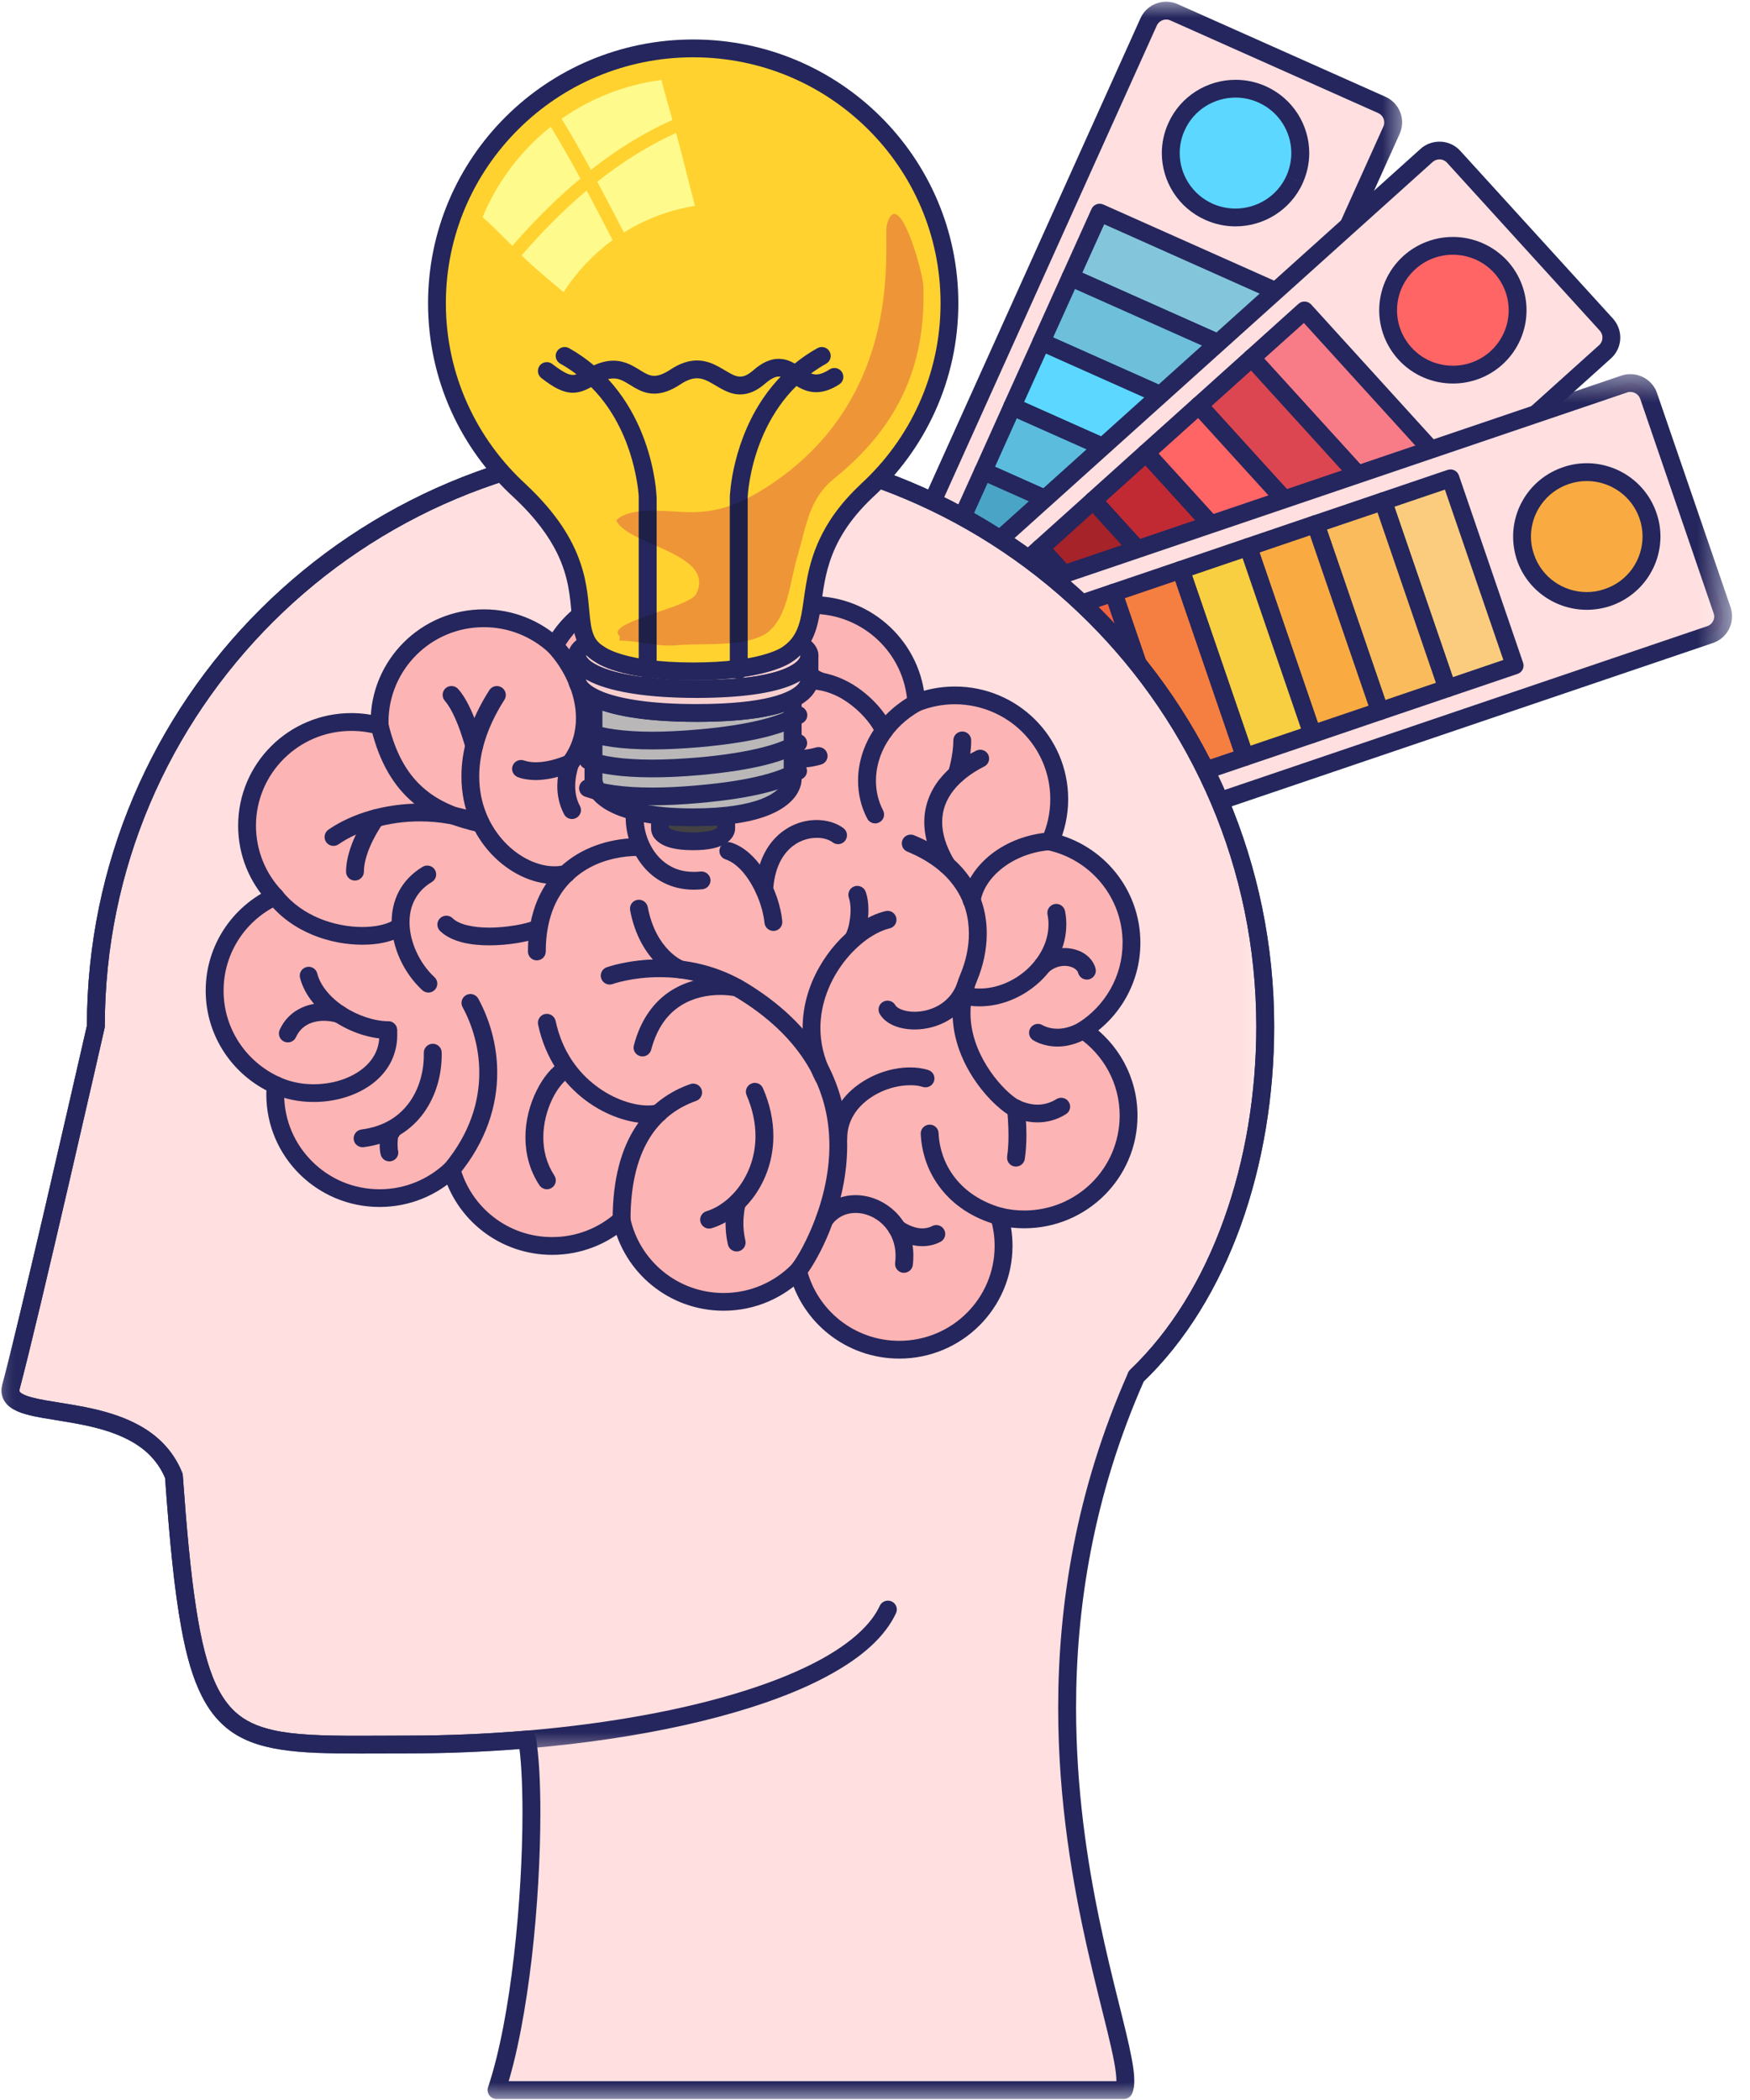 <svg width="50" height="60" viewBox="0 0 50 60" fill="none" xmlns="http://www.w3.org/2000/svg">
<mask id="mask0_871_458" style="mask-type:luminance" maskUnits="userSpaceOnUse" x="23" y="0" width="18" height="25">
<path d="M23.064 0H40.25V24.423H23.064V0Z" fill="white"/>
</mask>
<g mask="url(#mask0_871_458)">
<path d="M30.619 23.989L39.757 3.721C39.881 3.444 39.757 3.122 39.481 2.998L33.547 0.351C33.269 0.227 32.943 0.351 32.819 0.627L23.682 20.896L30.619 23.989Z" fill="#FFDFDF"/>
<path d="M30.619 23.989L30.854 24.092L39.989 3.827C40.038 3.718 40.061 3.607 40.061 3.499C40.061 3.191 39.883 2.9 39.584 2.765L33.65 0.119C33.544 0.072 33.431 0.049 33.32 0.049C33.013 0.049 32.718 0.225 32.584 0.524L23.449 20.793C23.39 20.919 23.449 21.069 23.575 21.126L30.516 24.221C30.578 24.25 30.648 24.25 30.712 24.227C30.774 24.201 30.826 24.154 30.854 24.092L30.619 23.989L30.725 23.757L24.02 20.767L33.051 0.731C33.1 0.622 33.209 0.558 33.32 0.558C33.361 0.558 33.4 0.565 33.441 0.584L39.375 3.23C39.486 3.279 39.55 3.385 39.55 3.499C39.55 3.537 39.542 3.579 39.524 3.617L30.387 23.886L30.619 23.989Z" fill="#24265D"/>
</g>
<path d="M36.987 5.128C36.568 6.055 35.474 6.468 34.541 6.052C33.609 5.636 33.194 4.549 33.612 3.622C34.03 2.695 35.122 2.28 36.054 2.695C36.987 3.111 37.405 4.201 36.987 5.128Z" fill="#5CD7FF"/>
<path d="M36.988 5.128L36.756 5.022C36.49 5.611 35.909 5.959 35.3 5.959C35.08 5.959 34.861 5.915 34.649 5.822C34.055 5.556 33.706 4.978 33.706 4.374C33.706 4.157 33.75 3.937 33.846 3.726C34.109 3.137 34.693 2.788 35.302 2.788C35.519 2.788 35.739 2.832 35.953 2.928C36.544 3.191 36.895 3.77 36.895 4.374C36.895 4.591 36.849 4.81 36.756 5.022L37.221 5.231C37.345 4.952 37.407 4.663 37.407 4.374C37.407 3.576 36.942 2.812 36.162 2.463C35.883 2.339 35.589 2.28 35.302 2.28C34.497 2.28 33.73 2.742 33.381 3.519C33.255 3.795 33.195 4.087 33.195 4.374C33.195 5.172 33.657 5.936 34.44 6.284C34.719 6.408 35.01 6.468 35.3 6.468C36.103 6.468 36.87 6.008 37.221 5.231L36.988 5.128Z" fill="#24265D"/>
<path d="M28.036 21.5C27.943 21.712 27.693 21.805 27.484 21.712C27.269 21.616 27.176 21.369 27.272 21.159C27.365 20.948 27.615 20.855 27.827 20.948C28.039 21.043 28.132 21.288 28.036 21.5Z" fill="#24265D"/>
<path d="M28.037 21.5L27.805 21.397C27.779 21.459 27.72 21.492 27.655 21.492C27.632 21.492 27.611 21.49 27.588 21.48C27.526 21.451 27.49 21.392 27.49 21.33C27.49 21.306 27.495 21.286 27.505 21.263C27.531 21.201 27.593 21.165 27.655 21.165C27.678 21.165 27.699 21.17 27.722 21.18C27.784 21.206 27.82 21.268 27.82 21.33C27.82 21.353 27.815 21.374 27.805 21.397L28.037 21.5L28.272 21.604C28.311 21.516 28.331 21.423 28.331 21.33C28.331 21.074 28.182 20.829 27.931 20.715C27.843 20.677 27.748 20.658 27.655 20.658C27.397 20.658 27.151 20.806 27.041 21.056V21.053C26.999 21.144 26.979 21.237 26.979 21.33C26.979 21.585 27.128 21.831 27.379 21.942C27.469 21.983 27.562 22.001 27.655 22.001C27.913 22.001 28.159 21.854 28.272 21.604L28.037 21.5Z" fill="#24265D"/>
<path d="M35.769 10.232L30.584 7.921L31.418 6.073L36.603 8.386L35.769 10.232Z" fill="#83C6DB"/>
<path d="M35.77 10.232L35.876 10L30.924 7.792L31.549 6.408L36.266 8.513L35.538 10.129L35.77 10.232L36.002 10.335L36.837 8.489C36.862 8.427 36.865 8.358 36.842 8.296C36.818 8.231 36.769 8.182 36.707 8.154L31.523 5.843C31.394 5.786 31.244 5.843 31.187 5.969L30.353 7.818C30.327 7.877 30.325 7.95 30.348 8.012C30.371 8.074 30.42 8.125 30.482 8.154L35.667 10.465C35.793 10.521 35.946 10.465 36.002 10.335L35.77 10.232Z" fill="#24265D"/>
<path d="M34.938 12.081L29.754 9.768L30.585 7.921L35.77 10.232L34.938 12.081Z" fill="#6DBFDA"/>
<path d="M34.938 12.081L35.041 11.849L30.089 9.641L30.714 8.257L35.431 10.359L34.703 11.975L34.938 12.081L35.171 12.184L36.002 10.335C36.059 10.209 36.002 10.059 35.875 10L30.691 7.689C30.562 7.632 30.412 7.689 30.353 7.818L29.521 9.664C29.462 9.791 29.521 9.943 29.648 10L34.832 12.311C34.894 12.339 34.964 12.342 35.029 12.319C35.093 12.293 35.142 12.246 35.171 12.184L34.938 12.081Z" fill="#24265D"/>
<path d="M34.105 13.927L28.92 11.616L29.754 9.768L34.938 12.081L34.105 13.927Z" fill="#5CD7FF"/>
<path d="M34.105 13.927L34.208 13.695L29.259 11.487L29.884 10.103L34.601 12.208L33.873 13.824L34.105 13.927L34.337 14.03L35.171 12.184C35.2 12.122 35.2 12.053 35.176 11.991C35.151 11.926 35.104 11.877 35.042 11.849L29.858 9.538C29.731 9.478 29.579 9.538 29.522 9.664L28.688 11.51C28.631 11.639 28.688 11.789 28.817 11.846L34.002 14.159C34.128 14.216 34.281 14.159 34.337 14.03L34.105 13.927Z" fill="#24265D"/>
<path d="M33.27 15.776L28.088 13.462L28.919 11.616L34.104 13.927L33.27 15.776Z" fill="#5CBCDE"/>
<path d="M33.272 15.776L33.378 15.543L28.429 13.336L29.051 11.952L33.771 14.054L33.04 15.67L33.272 15.776L33.507 15.879L34.339 14.03C34.367 13.968 34.37 13.899 34.346 13.837C34.321 13.775 34.272 13.723 34.21 13.695L29.028 11.384C28.898 11.327 28.749 11.384 28.689 11.51L27.858 13.359C27.801 13.486 27.858 13.635 27.985 13.695L33.169 16.006C33.231 16.034 33.301 16.037 33.365 16.011C33.427 15.988 33.479 15.941 33.507 15.879L33.272 15.776Z" fill="#24265D"/>
<path d="M32.438 17.622L27.256 15.311L28.087 13.462L33.269 15.776L32.438 17.622Z" fill="#4AA4C6"/>
<path d="M32.44 17.622L32.543 17.39L27.594 15.182L28.218 13.798L32.936 15.902L32.208 17.519L32.44 17.622L32.672 17.725L33.506 15.879C33.532 15.817 33.535 15.747 33.512 15.685C33.488 15.621 33.439 15.572 33.377 15.543L28.193 13.23C28.066 13.173 27.914 13.23 27.857 13.359L27.023 15.205C26.997 15.267 26.995 15.337 27.018 15.401C27.041 15.463 27.09 15.515 27.152 15.541L32.337 17.852C32.463 17.911 32.616 17.852 32.672 17.725L32.44 17.622Z" fill="#24265D"/>
<path d="M31.608 19.468L26.424 17.157L27.258 15.311L32.44 17.622L31.608 19.468Z" fill="#328AAE"/>
<path d="M31.608 19.468L31.711 19.236L26.759 17.031L27.384 15.647L32.101 17.749L31.373 19.365L31.608 19.468L31.84 19.572L32.672 17.725C32.7 17.663 32.703 17.594 32.677 17.532C32.654 17.47 32.605 17.418 32.543 17.39L27.361 15.079C27.232 15.019 27.082 15.079 27.023 15.205L26.191 17.054C26.132 17.18 26.191 17.33 26.318 17.39L31.502 19.701C31.564 19.729 31.634 19.732 31.698 19.706C31.76 19.683 31.812 19.633 31.84 19.572L31.608 19.468Z" fill="#24265D"/>
<path d="M30.774 21.317L25.59 19.003L26.424 17.157L31.608 19.468L30.774 21.317Z" fill="#1E4557"/>
<path d="M30.773 21.317L30.876 21.084L25.927 18.877L26.549 17.493L31.269 19.597L30.541 21.211L30.773 21.317L31.005 21.42L31.839 19.571C31.868 19.509 31.868 19.442 31.845 19.378C31.819 19.316 31.772 19.264 31.71 19.236L26.526 16.925C26.399 16.868 26.247 16.925 26.19 17.054L25.356 18.9C25.299 19.029 25.356 19.179 25.485 19.236L30.67 21.547C30.729 21.575 30.799 21.578 30.863 21.552C30.928 21.529 30.977 21.482 31.005 21.42L30.773 21.317Z" fill="#24265D"/>
<path d="M29.297 24.952L45.858 10.051C46.083 9.85 46.101 9.501 45.897 9.277L41.536 4.482C41.332 4.257 40.983 4.239 40.759 4.443L24.195 19.344L29.297 24.952Z" fill="#FFDFDF"/>
<path d="M29.297 24.952L29.467 25.141L46.028 10.24C46.203 10.082 46.294 9.863 46.294 9.646C46.294 9.455 46.224 9.261 46.087 9.106L41.724 4.312C41.566 4.136 41.344 4.046 41.127 4.048C40.934 4.048 40.737 4.116 40.585 4.255L24.024 19.155C23.919 19.248 23.911 19.409 24.006 19.512L29.106 25.122C29.152 25.172 29.217 25.203 29.284 25.205C29.351 25.208 29.418 25.184 29.467 25.141L29.297 24.952L29.485 24.782L24.556 19.36L40.928 4.632C40.985 4.58 41.055 4.554 41.127 4.554C41.207 4.554 41.287 4.585 41.347 4.653L45.708 9.447C45.759 9.504 45.785 9.574 45.785 9.646C45.783 9.726 45.752 9.806 45.687 9.863L29.124 24.764L29.297 24.952Z" fill="#24265D"/>
<path d="M42.751 10.23C41.995 10.911 40.825 10.852 40.141 10.098C39.454 9.344 39.513 8.182 40.273 7.501C41.029 6.819 42.199 6.878 42.883 7.63C43.57 8.384 43.51 9.548 42.751 10.23Z" fill="#FF6565"/>
<path d="M42.75 10.23L42.58 10.041C42.275 10.315 41.893 10.449 41.511 10.449C41.074 10.449 40.643 10.276 40.328 9.928C40.052 9.623 39.915 9.246 39.915 8.864C39.915 8.433 40.093 8.001 40.442 7.689C40.746 7.413 41.128 7.278 41.511 7.278C41.944 7.278 42.378 7.454 42.693 7.8C42.969 8.105 43.104 8.484 43.106 8.864C43.104 9.298 42.928 9.726 42.58 10.041L42.923 10.418C43.38 10.005 43.615 9.434 43.615 8.864C43.615 8.365 43.434 7.859 43.073 7.459C42.657 7.005 42.084 6.77 41.511 6.77C41.007 6.77 40.501 6.951 40.098 7.312C39.641 7.725 39.406 8.296 39.406 8.864C39.406 9.365 39.587 9.868 39.949 10.268C40.364 10.725 40.937 10.958 41.511 10.958C42.014 10.958 42.52 10.78 42.923 10.418L42.75 10.23Z" fill="#24265D"/>
<path d="M27.936 21.64C27.766 21.794 27.5 21.782 27.342 21.609C27.188 21.438 27.2 21.175 27.373 21.02C27.546 20.865 27.81 20.878 27.967 21.048C28.122 21.219 28.109 21.485 27.936 21.64Z" fill="#24265D"/>
<path d="M27.936 21.64L27.766 21.451C27.735 21.48 27.696 21.492 27.655 21.492C27.608 21.492 27.567 21.474 27.534 21.441V21.438C27.503 21.407 27.49 21.369 27.49 21.33C27.49 21.283 27.508 21.239 27.544 21.208C27.578 21.177 27.614 21.165 27.655 21.165C27.701 21.165 27.745 21.183 27.776 21.219C27.807 21.252 27.82 21.288 27.82 21.33C27.82 21.374 27.802 21.418 27.766 21.451L28.109 21.828C28.254 21.694 28.331 21.513 28.331 21.33C28.331 21.17 28.272 21.007 28.156 20.878C28.024 20.733 27.838 20.658 27.655 20.658C27.495 20.658 27.33 20.715 27.203 20.831C27.056 20.963 26.979 21.146 26.979 21.33C26.979 21.49 27.038 21.652 27.154 21.779C27.286 21.926 27.472 22.001 27.655 22.001C27.815 22.001 27.98 21.944 28.107 21.828L27.936 21.64Z" fill="#24265D"/>
<path d="M39.575 14.418L35.764 10.227L37.272 8.869L41.083 13.06L39.575 14.418Z" fill="#F77C87"/>
<path d="M39.572 14.418L39.761 14.247L36.12 10.245L37.254 9.228L40.721 13.042L39.402 14.229L39.572 14.418L39.743 14.606L41.253 13.248C41.303 13.202 41.333 13.14 41.336 13.072C41.339 13.003 41.315 12.938 41.269 12.889L37.461 8.699C37.365 8.595 37.205 8.588 37.099 8.681L35.591 10.039C35.485 10.132 35.477 10.292 35.571 10.398L39.382 14.588C39.428 14.637 39.492 14.666 39.56 14.671C39.627 14.673 39.694 14.65 39.743 14.606L39.572 14.418Z" fill="#24265D"/>
<path d="M38.063 15.776L34.252 11.585L35.762 10.227L39.573 14.418L38.063 15.776Z" fill="#DC4651"/>
<path d="M38.062 15.776L38.251 15.605L34.613 11.603L35.744 10.586L39.211 14.399L37.892 15.587L38.062 15.776L38.233 15.964L39.743 14.606C39.792 14.56 39.823 14.495 39.826 14.431C39.831 14.363 39.805 14.296 39.761 14.247L35.95 10.057C35.855 9.953 35.695 9.943 35.591 10.039L34.081 11.397C33.975 11.49 33.967 11.652 34.063 11.756L37.874 15.946C37.918 15.995 37.982 16.026 38.05 16.029C38.117 16.031 38.184 16.008 38.233 15.964L38.062 15.776Z" fill="#24265D"/>
<path d="M36.553 17.134L32.744 12.943L34.252 11.585L38.063 15.776L36.553 17.134Z" fill="#FF6565"/>
<path d="M36.551 17.134L36.742 16.963L33.101 12.961L34.232 11.944L37.7 15.758L36.38 16.945L36.551 17.134L36.724 17.322L38.231 15.964C38.283 15.918 38.314 15.856 38.317 15.789C38.319 15.722 38.296 15.654 38.25 15.605L34.441 11.415C34.395 11.366 34.33 11.335 34.263 11.329C34.196 11.327 34.129 11.35 34.08 11.397L32.569 12.755C32.466 12.848 32.458 13.008 32.551 13.114L36.362 17.304C36.406 17.353 36.471 17.384 36.538 17.387C36.605 17.389 36.672 17.366 36.724 17.322L36.551 17.134Z" fill="#24265D"/>
<path d="M35.045 18.492L31.234 14.302L32.745 12.943L36.553 17.134L35.045 18.492Z" fill="#C22A33"/>
<path d="M35.043 18.492L35.231 18.322L31.593 14.32L32.724 13.3L36.192 17.116L34.872 18.304L35.043 18.492L35.213 18.681L36.724 17.323C36.773 17.276 36.804 17.214 36.806 17.144C36.809 17.08 36.786 17.013 36.742 16.964L32.931 12.773C32.887 12.724 32.822 12.693 32.755 12.69C32.688 12.685 32.621 12.709 32.569 12.755L31.061 14.113C30.956 14.206 30.948 14.366 31.043 14.472L34.854 18.663C34.898 18.712 34.963 18.74 35.03 18.745C35.097 18.748 35.164 18.724 35.213 18.681L35.043 18.492Z" fill="#24265D"/>
<path d="M33.534 19.85L29.723 15.66L31.233 14.302L35.044 18.492L33.534 19.85Z" fill="#A6232A"/>
<path d="M33.534 19.85L33.725 19.68L30.085 15.678L31.215 14.658L34.683 18.474L33.364 19.662L33.534 19.85L33.705 20.036L35.215 18.68C35.264 18.634 35.295 18.57 35.3 18.505C35.303 18.438 35.279 18.371 35.233 18.322L31.422 14.131C31.326 14.028 31.166 14.018 31.063 14.113L29.553 15.471C29.449 15.564 29.439 15.724 29.535 15.83L33.346 20.018C33.389 20.07 33.454 20.098 33.521 20.103C33.588 20.106 33.656 20.082 33.705 20.036L33.534 19.85Z" fill="#24265D"/>
<path d="M32.026 21.208L28.215 17.018L29.723 15.66L33.534 19.85L32.026 21.208Z" fill="#891D22"/>
<path d="M32.026 21.208L32.214 21.035L28.573 17.033L29.704 16.016L33.175 19.832L31.852 21.017L32.026 21.208L32.196 21.394L33.704 20.036C33.755 19.992 33.786 19.928 33.789 19.863C33.792 19.796 33.768 19.729 33.724 19.68L29.913 15.489C29.818 15.383 29.655 15.376 29.552 15.471L28.041 16.829C27.938 16.922 27.93 17.082 28.026 17.186L31.834 21.379C31.881 21.428 31.945 21.456 32.013 21.461C32.08 21.464 32.147 21.441 32.196 21.394L32.026 21.208Z" fill="#24265D"/>
<path d="M30.514 22.564L26.703 18.376L28.214 17.018L32.025 21.208L30.514 22.564Z" fill="#6F1619"/>
<path d="M30.517 22.564L30.708 22.393L27.067 18.391L28.198 17.377L31.666 21.188L30.346 22.378L30.517 22.564L30.687 22.752L32.197 21.394C32.301 21.301 32.311 21.141 32.215 21.035L28.404 16.847C28.309 16.741 28.149 16.734 28.043 16.829L26.535 18.185C26.432 18.28 26.422 18.44 26.517 18.544L30.328 22.734C30.372 22.786 30.436 22.814 30.504 22.819C30.571 22.822 30.638 22.799 30.687 22.752L30.517 22.564Z" fill="#24265D"/>
<mask id="mask1_871_458" style="mask-type:luminance" maskUnits="userSpaceOnUse" x="25" y="10" width="25" height="16">
<path d="M25.049 10.542H49.469V25.745H25.049V10.542Z" fill="white"/>
</mask>
<g mask="url(#mask1_871_458)">
<path d="M25.268 18.143L46.404 10.973C46.693 10.875 47.005 11.028 47.103 11.314L49.203 17.436C49.301 17.723 49.146 18.032 48.859 18.131L27.723 25.303L25.268 18.143Z" fill="#FFDFDF"/>
</g>
<mask id="mask2_871_458" style="mask-type:luminance" maskUnits="userSpaceOnUse" x="24" y="10" width="26" height="16">
<path d="M24.389 10.542H49.47V25.745H24.389V10.542Z" fill="white"/>
</mask>
<g mask="url(#mask2_871_458)">
<path d="M25.268 18.144L25.351 18.384L46.487 11.214C46.518 11.201 46.551 11.198 46.582 11.198C46.703 11.198 46.82 11.273 46.864 11.397L48.96 17.519C48.973 17.55 48.978 17.581 48.978 17.612C48.978 17.733 48.901 17.849 48.777 17.891L27.884 24.981L25.511 18.061L25.268 18.144L25.028 18.226L27.483 25.386C27.504 25.448 27.55 25.5 27.612 25.531C27.672 25.559 27.741 25.564 27.806 25.544L48.942 18.371C49.275 18.257 49.487 17.947 49.487 17.612C49.487 17.526 49.474 17.439 49.446 17.354L47.344 11.232C47.23 10.899 46.918 10.69 46.582 10.69C46.494 10.69 46.407 10.702 46.321 10.733L25.185 17.904C25.054 17.95 24.981 18.095 25.028 18.226L25.268 18.144Z" fill="#24265D"/>
</g>
<path d="M44.74 13.589C43.772 13.917 43.256 14.963 43.586 15.923C43.917 16.886 44.968 17.4 45.933 17.072C46.901 16.744 47.418 15.698 47.087 14.735C46.757 13.775 45.706 13.261 44.74 13.589Z" fill="#F9AB41"/>
<path d="M44.74 13.589L44.658 13.349C43.782 13.646 43.232 14.459 43.232 15.329C43.232 15.554 43.269 15.784 43.343 16.006C43.643 16.876 44.461 17.423 45.337 17.423C45.561 17.423 45.791 17.387 46.016 17.312C46.891 17.012 47.441 16.202 47.441 15.329C47.441 15.104 47.405 14.877 47.327 14.655C47.031 13.785 46.212 13.235 45.337 13.235C45.112 13.235 44.882 13.271 44.658 13.349L44.823 13.829C44.993 13.772 45.166 13.744 45.337 13.744C46 13.744 46.62 14.159 46.845 14.818C46.904 14.988 46.93 15.161 46.93 15.329C46.93 15.99 46.514 16.607 45.85 16.829C45.68 16.889 45.507 16.917 45.337 16.917C44.673 16.917 44.053 16.501 43.829 15.843C43.77 15.672 43.741 15.499 43.741 15.329C43.741 14.671 44.159 14.054 44.823 13.829L44.74 13.589Z" fill="#24265D"/>
<path d="M27.518 20.935C27.298 21.009 27.182 21.247 27.257 21.464C27.332 21.683 27.572 21.799 27.789 21.725C28.011 21.65 28.127 21.412 28.052 21.195C27.977 20.976 27.74 20.86 27.518 20.935Z" fill="#24265D"/>
<path d="M27.518 20.935L27.438 20.695C27.157 20.79 26.979 21.051 26.979 21.33C26.979 21.402 26.991 21.474 27.017 21.547C27.113 21.826 27.374 22.001 27.655 22.001C27.727 22.001 27.8 21.988 27.872 21.965H27.875C28.153 21.869 28.331 21.609 28.331 21.33C28.331 21.258 28.319 21.185 28.295 21.113C28.197 20.834 27.936 20.658 27.655 20.658C27.583 20.658 27.508 20.669 27.436 20.695H27.438L27.518 20.935L27.603 21.175L27.655 21.165C27.722 21.165 27.789 21.208 27.81 21.276C27.818 21.294 27.82 21.312 27.82 21.33C27.82 21.397 27.776 21.461 27.709 21.485C27.691 21.492 27.673 21.492 27.655 21.492C27.585 21.492 27.521 21.451 27.5 21.381H27.497L27.49 21.33C27.49 21.263 27.534 21.198 27.601 21.175H27.603L27.518 20.935Z" fill="#24265D"/>
<path d="M39.514 14.32L41.349 19.667L43.276 19.014L41.442 13.666L39.514 14.32Z" fill="#FBCC7D"/>
<path d="M39.514 14.32L39.274 14.402L41.107 19.75C41.13 19.814 41.177 19.866 41.236 19.894C41.298 19.925 41.368 19.93 41.432 19.907L43.359 19.254C43.423 19.233 43.475 19.187 43.506 19.125C43.534 19.065 43.539 18.995 43.516 18.933L41.683 13.584C41.662 13.522 41.616 13.467 41.554 13.439C41.494 13.408 41.422 13.405 41.358 13.426L39.434 14.079C39.3 14.126 39.227 14.271 39.274 14.402L39.514 14.32L39.599 14.56L41.283 13.989L42.953 18.856L41.51 19.347L39.757 14.237L39.514 14.32Z" fill="#24265D"/>
<path d="M37.59 14.973L39.423 20.32L41.349 19.667L39.513 14.32L37.59 14.973Z" fill="#FABB5C"/>
<path d="M37.591 14.973L37.348 15.056L39.181 20.403C39.205 20.467 39.251 20.519 39.31 20.55C39.372 20.578 39.442 20.584 39.507 20.56L41.433 19.907C41.497 19.886 41.549 19.84 41.58 19.78C41.608 19.718 41.614 19.651 41.59 19.587L39.757 14.237C39.736 14.175 39.687 14.121 39.628 14.092C39.569 14.061 39.496 14.059 39.434 14.079L37.506 14.733C37.374 14.779 37.302 14.924 37.348 15.056L37.591 14.973L37.671 15.213L39.357 14.642L41.025 19.509L39.581 20L37.831 14.893L37.591 14.973Z" fill="#24265D"/>
<path d="M35.66 15.626L37.496 20.976L39.422 20.32L37.589 14.973L35.66 15.626Z" fill="#F9AB41"/>
<path d="M35.661 15.626L35.421 15.709L37.254 21.056C37.277 21.121 37.324 21.175 37.383 21.203C37.445 21.232 37.515 21.237 37.579 21.216L39.505 20.56C39.57 20.54 39.622 20.493 39.653 20.434C39.681 20.372 39.686 20.305 39.663 20.24L37.83 14.893C37.786 14.759 37.639 14.689 37.504 14.733L35.581 15.386C35.516 15.409 35.462 15.456 35.434 15.515C35.403 15.577 35.398 15.647 35.421 15.709L35.661 15.626L35.743 15.869L37.429 15.296L39.1 20.163L37.654 20.653L35.904 15.546L35.661 15.626Z" fill="#24265D"/>
<path d="M33.736 16.282L35.569 21.629L37.496 20.976L35.66 15.626L33.736 16.282Z" fill="#F7CF41"/>
<path d="M33.737 16.282L33.495 16.364L35.328 21.712C35.374 21.843 35.519 21.916 35.653 21.869L37.579 21.216C37.644 21.193 37.696 21.149 37.727 21.087C37.755 21.027 37.76 20.958 37.737 20.893L35.904 15.546C35.883 15.481 35.834 15.43 35.775 15.399C35.712 15.37 35.643 15.365 35.581 15.386L33.652 16.042C33.52 16.086 33.448 16.23 33.495 16.364L33.737 16.282L33.817 16.522L35.503 15.949L37.171 20.816L35.728 21.306L33.977 16.199L33.737 16.282Z" fill="#24265D"/>
<path d="M31.811 16.935L33.646 22.282L35.572 21.629L33.739 16.282L31.811 16.935Z" fill="#F57E41"/>
<path d="M31.809 16.935L31.569 17.018L33.403 22.365C33.449 22.497 33.594 22.569 33.725 22.523L35.654 21.869C35.719 21.846 35.77 21.802 35.799 21.74C35.83 21.681 35.835 21.611 35.812 21.547L33.978 16.199C33.932 16.067 33.787 15.995 33.653 16.042L31.727 16.695C31.665 16.716 31.611 16.762 31.58 16.822C31.551 16.883 31.546 16.953 31.569 17.018L31.809 16.935L31.892 17.175L33.578 16.602L35.246 21.472L33.803 21.96L32.052 16.852L31.809 16.935Z" fill="#24265D"/>
<path d="M29.883 17.588L31.719 22.936L33.645 22.282L31.809 16.935L29.883 17.588Z" fill="#F36140"/>
<path d="M29.884 17.588L29.643 17.668L31.477 23.018C31.523 23.15 31.668 23.22 31.799 23.176L33.725 22.523C33.793 22.502 33.844 22.455 33.873 22.393C33.904 22.334 33.909 22.264 33.886 22.2L32.052 16.852C32.006 16.721 31.861 16.649 31.727 16.695L29.801 17.348C29.739 17.369 29.685 17.415 29.656 17.477C29.625 17.537 29.62 17.607 29.643 17.668L29.884 17.588L29.966 17.828L31.652 17.255L33.32 22.125L31.877 22.613L30.126 17.506L29.884 17.588Z" fill="#24265D"/>
<path d="M27.957 18.242L29.79 23.589L31.719 22.936L29.883 17.588L27.957 18.242Z" fill="#F14440"/>
<path d="M27.956 18.241L27.714 18.324L29.549 23.671C29.593 23.803 29.741 23.875 29.872 23.829L31.798 23.176C31.863 23.155 31.917 23.108 31.946 23.049C31.977 22.987 31.979 22.917 31.959 22.853L30.125 17.506C30.079 17.374 29.934 17.302 29.8 17.348L27.874 18.001C27.809 18.022 27.758 18.071 27.727 18.13C27.698 18.19 27.693 18.259 27.714 18.324L27.956 18.241L28.039 18.482L29.723 17.911L31.393 22.778L29.95 23.269L28.199 18.159L27.956 18.241Z" fill="#24265D"/>
<mask id="mask3_871_458" style="mask-type:luminance" maskUnits="userSpaceOnUse" x="0" y="12" width="37" height="48">
<path d="M0 12.525H36.282V60H0V12.525Z" fill="white"/>
</mask>
<g mask="url(#mask3_871_458)">
<path d="M4.97 42.169C5.551 50.248 6.199 49.845 11.634 49.845C12.786 49.845 13.94 49.796 15.06 49.701C15.368 51.518 15.11 56.959 14.188 59.716H32.112C32.631 58.482 27.965 49.463 32.468 39.319C34.875 37.026 36.15 33.22 36.15 29.326C36.15 20.15 28.67 12.711 19.445 12.711C10.219 12.711 2.739 20.15 2.739 29.326C2.739 29.326 0.849 37.638 0.317 39.618C0.013 40.746 3.994 39.755 4.97 42.169Z" fill="#FFDFDF"/>
</g>
<mask id="mask4_871_458" style="mask-type:luminance" maskUnits="userSpaceOnUse" x="0" y="11" width="37" height="49">
<path d="M0 11.864H36.943V60H0V11.864Z" fill="white"/>
</mask>
<g mask="url(#mask4_871_458)">
<path d="M4.969 42.169L4.714 42.187C4.845 44.028 4.982 45.43 5.181 46.512C5.328 47.325 5.512 47.955 5.765 48.456C5.953 48.83 6.183 49.13 6.464 49.362C6.885 49.711 7.407 49.894 8.026 49.989C8.649 50.088 9.382 50.101 10.268 50.101C10.686 50.101 11.14 50.098 11.633 50.098C12.793 50.098 13.955 50.049 15.083 49.953L15.06 49.7L14.809 49.742C14.887 50.199 14.928 50.927 14.928 51.792C14.928 52.992 14.848 54.459 14.685 55.874C14.523 57.289 14.275 58.652 13.944 59.636C13.918 59.713 13.931 59.798 13.98 59.866C14.027 59.93 14.104 59.971 14.187 59.971H32.111C32.214 59.971 32.307 59.91 32.346 59.814C32.395 59.698 32.408 59.579 32.408 59.45C32.408 59.264 32.38 59.05 32.331 58.799C32.168 57.926 31.773 56.589 31.417 54.88C31.06 53.173 30.745 51.102 30.745 48.797C30.745 45.951 31.226 42.747 32.7 39.422L32.467 39.318L32.643 39.502C33.882 38.322 34.82 36.762 35.452 35.009C36.082 33.253 36.405 31.301 36.405 29.326C36.405 20.008 28.811 12.455 19.444 12.455C10.076 12.455 2.483 20.008 2.483 29.326H2.739L2.491 29.269C2.491 29.269 2.46 29.398 2.408 29.631C2.222 30.439 1.755 32.489 1.275 34.552C0.792 36.615 0.301 38.693 0.069 39.551C0.053 39.613 0.043 39.672 0.043 39.734C0.043 39.835 0.071 39.935 0.12 40.018C0.169 40.098 0.231 40.163 0.301 40.212C0.43 40.304 0.58 40.361 0.745 40.408C1.037 40.49 1.388 40.539 1.768 40.602C2.338 40.694 2.971 40.811 3.508 41.059C3.779 41.18 4.024 41.335 4.231 41.528C4.437 41.725 4.61 41.962 4.732 42.264L4.969 42.169L5.204 42.073C4.946 41.433 4.484 40.999 3.965 40.718C3.185 40.292 2.271 40.17 1.569 40.054C1.22 40 0.921 39.943 0.743 39.873C0.652 39.837 0.596 39.801 0.575 39.778L0.559 39.755L0.554 39.734C0.554 39.724 0.557 39.706 0.562 39.682C0.83 38.683 1.435 36.114 1.974 33.788C2.514 31.461 2.986 29.383 2.986 29.383C2.992 29.365 2.994 29.344 2.994 29.326C2.994 24.808 4.835 20.718 7.812 17.756C10.789 14.795 14.9 12.964 19.444 12.964C23.988 12.964 28.099 14.795 31.076 17.756C34.053 20.718 35.894 24.808 35.894 29.326C35.894 31.244 35.579 33.142 34.969 34.836C34.363 36.532 33.459 38.022 32.292 39.135C32.266 39.158 32.248 39.184 32.235 39.215C30.725 42.615 30.234 45.895 30.234 48.797C30.234 51.484 30.655 53.852 31.073 55.701C31.282 56.625 31.489 57.42 31.644 58.058C31.721 58.378 31.786 58.66 31.83 58.895C31.874 59.127 31.897 59.318 31.897 59.45C31.897 59.54 31.884 59.602 31.876 59.618L32.111 59.716V59.463H14.187V59.716L14.43 59.796C14.776 58.755 15.026 57.369 15.194 55.933C15.359 54.498 15.439 53.016 15.439 51.792C15.439 50.909 15.398 50.165 15.313 49.657C15.29 49.527 15.173 49.434 15.039 49.447C13.926 49.54 12.78 49.589 11.633 49.589C11.138 49.589 10.683 49.594 10.268 49.594C9.224 49.594 8.416 49.571 7.804 49.432C7.345 49.328 6.999 49.169 6.717 48.91C6.506 48.714 6.325 48.461 6.165 48.118C5.927 47.601 5.744 46.881 5.597 45.905C5.447 44.929 5.333 43.697 5.222 42.151C5.22 42.125 5.215 42.099 5.204 42.073L4.969 42.169Z" fill="#24265D"/>
</g>
<mask id="mask5_871_458" style="mask-type:luminance" maskUnits="userSpaceOnUse" x="0" y="11" width="37" height="40">
<path d="M0 11.864H36.943V50.201H0V11.864Z" fill="white"/>
</mask>
<g mask="url(#mask5_871_458)">
<path d="M32.643 39.502C33.882 38.322 34.82 36.762 35.452 35.009C36.082 33.253 36.405 31.301 36.405 29.326C36.405 20.008 28.811 12.455 19.444 12.455C10.076 12.455 2.483 20.008 2.483 29.326H2.739L2.491 29.269C2.491 29.269 2.46 29.398 2.408 29.631C2.222 30.439 1.755 32.489 1.275 34.552C0.792 36.615 0.301 38.693 0.069 39.551C0.053 39.613 0.043 39.672 0.043 39.734C0.043 39.835 0.071 39.935 0.12 40.018C0.169 40.098 0.231 40.163 0.301 40.212C0.43 40.304 0.58 40.361 0.745 40.408C1.037 40.49 1.388 40.539 1.768 40.602C2.338 40.694 2.971 40.811 3.508 41.059C3.779 41.18 4.024 41.335 4.231 41.528C4.437 41.725 4.61 41.962 4.732 42.264L4.969 42.169L4.714 42.187C4.845 44.028 4.982 45.43 5.181 46.512C5.328 47.325 5.512 47.955 5.765 48.456C5.953 48.83 6.183 49.13 6.464 49.362C6.885 49.711 7.407 49.894 8.026 49.989C8.649 50.088 9.382 50.101 10.268 50.101C10.686 50.101 11.14 50.098 11.633 50.098C14.809 50.098 17.983 49.729 20.515 49.057C21.783 48.719 22.893 48.309 23.766 47.818C24.639 47.33 25.284 46.765 25.599 46.093C25.659 45.964 25.605 45.815 25.475 45.755C25.349 45.698 25.197 45.752 25.137 45.879C24.897 46.403 24.337 46.917 23.516 47.377C22.284 48.066 20.487 48.624 18.414 49.003C16.338 49.385 13.986 49.589 11.633 49.589C11.138 49.589 10.683 49.594 10.268 49.594C9.224 49.594 8.416 49.571 7.804 49.432C7.345 49.328 6.999 49.169 6.717 48.91C6.506 48.714 6.325 48.461 6.165 48.118C5.927 47.601 5.744 46.881 5.597 45.905C5.447 44.929 5.333 43.697 5.222 42.151C5.22 42.125 5.215 42.099 5.204 42.073C4.946 41.433 4.484 40.999 3.965 40.718C3.185 40.292 2.271 40.17 1.569 40.054C1.22 40 0.921 39.943 0.743 39.873C0.652 39.837 0.596 39.801 0.575 39.778L0.559 39.755L0.554 39.734C0.554 39.724 0.557 39.706 0.562 39.682C0.83 38.683 1.435 36.114 1.974 33.788C2.514 31.461 2.986 29.383 2.986 29.383C2.992 29.365 2.994 29.344 2.994 29.326C2.994 24.808 4.835 20.718 7.812 17.756C10.789 14.795 14.9 12.964 19.444 12.964C23.988 12.964 28.099 14.795 31.076 17.756C34.053 20.718 35.894 24.808 35.894 29.326C35.894 31.244 35.579 33.142 34.969 34.839C34.363 36.532 33.459 38.022 32.292 39.135C32.189 39.233 32.186 39.393 32.282 39.494C32.38 39.594 32.542 39.6 32.643 39.502Z" fill="#24265D"/>
</g>
<path d="M30.955 29.434C31.784 28.908 32.329 27.986 32.329 26.938C32.329 25.523 31.337 24.343 30.005 24.046C30.173 23.674 30.266 23.264 30.266 22.832C30.266 21.195 28.931 19.868 27.286 19.868C26.896 19.868 26.525 19.943 26.181 20.077C26.093 18.52 24.797 17.284 23.207 17.284C22.324 17.284 21.526 17.668 20.981 18.278C20.452 17.454 19.525 16.904 18.466 16.904C17.335 16.904 16.354 17.529 15.848 18.451C15.316 17.963 14.606 17.666 13.826 17.666C12.179 17.666 10.847 18.993 10.847 20.63C10.847 20.666 10.847 20.702 10.85 20.738C10.591 20.666 10.32 20.63 10.041 20.63C8.397 20.63 7.062 21.957 7.062 23.591C7.062 24.374 7.366 25.084 7.862 25.613C6.842 26.083 6.135 27.113 6.135 28.303C6.135 29.502 6.85 30.534 7.88 31.002C7.87 31.089 7.867 31.18 7.867 31.268C7.867 32.905 9.202 34.232 10.847 34.232C11.645 34.232 12.368 33.919 12.902 33.413C13.245 34.673 14.402 35.6 15.778 35.6C16.54 35.6 17.235 35.316 17.761 34.849C18.045 36.189 19.244 37.196 20.677 37.196C21.508 37.196 22.262 36.855 22.801 36.308C23.122 37.604 24.296 38.564 25.696 38.564C27.34 38.564 28.675 37.237 28.675 35.6C28.675 35.306 28.631 35.022 28.552 34.753C28.781 34.81 29.021 34.839 29.267 34.839C30.914 34.839 32.249 33.514 32.249 31.877C32.249 30.862 31.735 29.969 30.955 29.434Z" fill="#FDB4B4"/>
<path d="M30.953 29.434L31.093 29.646C31.988 29.076 32.582 28.074 32.582 26.938C32.582 25.401 31.506 24.121 30.06 23.798L30.003 24.046L30.235 24.149C30.419 23.746 30.519 23.3 30.519 22.832C30.519 21.056 29.071 19.615 27.284 19.615C26.861 19.615 26.458 19.695 26.086 19.842L26.179 20.077L26.435 20.064C26.339 18.373 24.929 17.031 23.205 17.031C22.244 17.031 21.382 17.449 20.788 18.11L20.979 18.278L21.196 18.143C20.623 17.245 19.613 16.651 18.464 16.651C17.238 16.651 16.171 17.33 15.621 18.329L15.846 18.451L16.019 18.265C15.443 17.736 14.671 17.41 13.824 17.41C12.038 17.41 10.589 18.851 10.589 20.63C10.589 20.671 10.592 20.71 10.592 20.749L10.847 20.738L10.917 20.496C10.636 20.416 10.341 20.374 10.039 20.374C8.252 20.374 6.804 21.815 6.804 23.591C6.804 24.441 7.134 25.213 7.674 25.789L7.86 25.613L7.751 25.383C6.644 25.895 5.877 27.01 5.877 28.304C5.877 29.605 6.654 30.726 7.77 31.232L7.878 31.002L7.622 30.979C7.615 31.074 7.609 31.17 7.609 31.268C7.609 33.047 9.058 34.485 10.845 34.485C11.71 34.485 12.497 34.147 13.075 33.597L12.9 33.413L12.655 33.48C13.026 34.849 14.284 35.853 15.776 35.853C16.602 35.853 17.356 35.546 17.93 35.037L17.759 34.849L17.509 34.901C17.819 36.357 19.117 37.449 20.674 37.449C21.578 37.449 22.394 37.08 22.98 36.486L22.799 36.308L22.551 36.37C22.897 37.774 24.173 38.817 25.694 38.817C27.48 38.817 28.926 37.377 28.929 35.6C28.929 35.28 28.882 34.973 28.795 34.681L28.549 34.753L28.487 35.001C28.738 35.061 28.999 35.094 29.265 35.094C31.054 35.094 32.5 33.653 32.5 31.877C32.5 30.774 31.945 29.804 31.098 29.225L30.953 29.434L30.808 29.641C31.524 30.132 31.991 30.948 31.991 31.877C31.988 32.626 31.686 33.302 31.193 33.793C30.698 34.283 30.018 34.586 29.265 34.586C29.04 34.586 28.82 34.56 28.611 34.505C28.521 34.485 28.428 34.513 28.363 34.578C28.301 34.645 28.278 34.738 28.304 34.826C28.379 35.071 28.418 35.332 28.418 35.6C28.418 36.349 28.113 37.026 27.62 37.516C27.127 38.007 26.445 38.309 25.694 38.309C24.413 38.311 23.339 37.431 23.047 36.248C23.024 36.158 22.957 36.088 22.866 36.065C22.779 36.039 22.683 36.065 22.619 36.132C22.123 36.633 21.436 36.943 20.674 36.943C19.363 36.943 18.268 36.021 18.007 34.797C17.989 34.707 17.924 34.635 17.839 34.606C17.752 34.578 17.659 34.598 17.589 34.658C17.106 35.086 16.473 35.345 15.776 35.345C14.519 35.347 13.46 34.498 13.145 33.346C13.122 33.261 13.055 33.194 12.97 33.171C12.882 33.145 12.789 33.168 12.724 33.23C12.234 33.695 11.573 33.979 10.845 33.979C10.091 33.979 9.412 33.677 8.919 33.184C8.423 32.693 8.121 32.017 8.118 31.268C8.118 31.188 8.123 31.105 8.131 31.025C8.141 30.916 8.082 30.816 7.984 30.772C7.041 30.343 6.388 29.401 6.388 28.304C6.388 27.214 7.034 26.274 7.966 25.846C8.041 25.809 8.095 25.742 8.11 25.662C8.126 25.582 8.103 25.5 8.046 25.44C7.591 24.957 7.315 24.307 7.313 23.591C7.315 22.843 7.617 22.169 8.113 21.676C8.606 21.185 9.285 20.883 10.039 20.883C10.295 20.883 10.543 20.916 10.777 20.984C10.858 21.007 10.94 20.989 11.005 20.937C11.069 20.888 11.105 20.808 11.103 20.728C11.1 20.695 11.1 20.661 11.1 20.63C11.1 19.879 11.405 19.205 11.898 18.712C12.391 18.221 13.07 17.919 13.824 17.919C14.54 17.919 15.185 18.193 15.673 18.639C15.73 18.691 15.81 18.714 15.887 18.701C15.965 18.691 16.032 18.642 16.071 18.572C16.533 17.73 17.431 17.16 18.464 17.16C19.432 17.16 20.279 17.658 20.765 18.415C20.806 18.482 20.878 18.526 20.958 18.531C21.038 18.538 21.116 18.508 21.17 18.448C21.671 17.89 22.396 17.539 23.205 17.539C24.658 17.539 25.846 18.67 25.926 20.093C25.931 20.175 25.975 20.248 26.042 20.292C26.112 20.336 26.2 20.343 26.275 20.315C26.587 20.191 26.928 20.121 27.284 20.121C28.035 20.124 28.717 20.426 29.21 20.916C29.703 21.407 30.008 22.084 30.008 22.832C30.008 23.227 29.923 23.602 29.771 23.94C29.74 24.01 29.74 24.09 29.776 24.16C29.809 24.227 29.874 24.276 29.946 24.294C31.162 24.565 32.074 25.644 32.074 26.938C32.074 27.896 31.573 28.737 30.816 29.22C30.744 29.267 30.7 29.344 30.698 29.429C30.698 29.515 30.739 29.595 30.808 29.641L30.953 29.434Z" fill="#24265D"/>
<path d="M7.661 25.771C8.012 26.215 8.469 26.522 8.944 26.716C9.419 26.909 9.91 26.992 10.354 26.992C10.775 26.992 11.149 26.92 11.436 26.765C11.56 26.7 11.606 26.545 11.537 26.421C11.472 26.297 11.317 26.253 11.191 26.32C11.02 26.416 10.71 26.486 10.354 26.486C9.977 26.486 9.543 26.411 9.138 26.246C8.73 26.078 8.35 25.822 8.061 25.456C7.973 25.347 7.813 25.329 7.702 25.414C7.591 25.502 7.573 25.662 7.661 25.771Z" fill="#24265D"/>
<path d="M15.658 18.624C16.125 19.125 16.458 19.842 16.456 20.519C16.456 20.919 16.347 21.304 16.089 21.652C16.006 21.766 16.03 21.924 16.143 22.006C16.259 22.089 16.417 22.066 16.502 21.952C16.828 21.513 16.967 21.012 16.967 20.519C16.964 19.68 16.574 18.866 16.035 18.28C15.939 18.177 15.777 18.169 15.673 18.265C15.57 18.36 15.565 18.52 15.658 18.624Z" fill="#24265D"/>
<path d="M11.095 29.179C10.694 29.176 10.217 29.016 9.829 28.761C9.439 28.505 9.148 28.154 9.065 27.816C9.032 27.679 8.895 27.596 8.758 27.63C8.621 27.663 8.538 27.803 8.572 27.937C8.704 28.451 9.086 28.877 9.548 29.184C10.01 29.489 10.563 29.68 11.089 29.685C11.231 29.688 11.345 29.574 11.348 29.435C11.348 29.295 11.234 29.179 11.095 29.179Z" fill="#24265D"/>
<path d="M8.456 29.633C8.536 29.46 8.647 29.352 8.781 29.277C8.918 29.202 9.083 29.166 9.253 29.166C9.38 29.166 9.509 29.186 9.625 29.22C9.759 29.261 9.901 29.186 9.943 29.052C9.984 28.918 9.909 28.776 9.772 28.735C9.61 28.686 9.432 28.66 9.253 28.657C9.013 28.66 8.763 28.709 8.538 28.833C8.311 28.954 8.112 29.153 7.991 29.424C7.934 29.553 7.991 29.703 8.117 29.76C8.246 29.819 8.399 29.762 8.456 29.633Z" fill="#24265D"/>
<path d="M7.767 31.232C8.133 31.405 8.546 31.485 8.962 31.485C9.538 31.485 10.116 31.33 10.573 31.012C10.798 30.855 10.994 30.653 11.133 30.41C11.27 30.165 11.35 29.881 11.35 29.571C11.35 29.52 11.348 29.465 11.343 29.411C11.332 29.272 11.211 29.169 11.069 29.179C10.927 29.192 10.824 29.313 10.834 29.453C10.839 29.494 10.839 29.533 10.839 29.571C10.839 29.799 10.785 29.99 10.689 30.16C10.545 30.413 10.299 30.617 9.995 30.759C9.688 30.904 9.323 30.979 8.962 30.979C8.613 30.979 8.273 30.909 7.986 30.772C7.859 30.713 7.707 30.767 7.645 30.893C7.586 31.02 7.64 31.17 7.767 31.232Z" fill="#24265D"/>
<path d="M13.981 19.719C13.419 20.599 13.181 21.436 13.184 22.182C13.181 23.098 13.537 23.868 14.043 24.405C14.55 24.939 15.205 25.257 15.838 25.259C15.975 25.259 16.112 25.244 16.246 25.21C16.38 25.177 16.465 25.04 16.432 24.903C16.398 24.766 16.259 24.684 16.122 24.717C16.032 24.741 15.936 24.751 15.838 24.751C15.383 24.753 14.839 24.508 14.415 24.056C13.994 23.607 13.692 22.967 13.692 22.182C13.692 21.544 13.894 20.803 14.413 19.992C14.488 19.873 14.451 19.716 14.333 19.641C14.214 19.566 14.056 19.6 13.981 19.719Z" fill="#24265D"/>
<path d="M15.593 27.186C15.593 26.666 15.686 26.243 15.835 25.895C16.06 25.375 16.421 25.022 16.848 24.789C17.276 24.557 17.774 24.454 18.255 24.454C18.394 24.454 18.508 24.34 18.508 24.198C18.508 24.059 18.394 23.945 18.255 23.945C17.519 23.945 16.729 24.157 16.114 24.676C15.807 24.936 15.546 25.275 15.365 25.693C15.185 26.111 15.084 26.607 15.084 27.186C15.084 27.328 15.198 27.439 15.337 27.439C15.479 27.439 15.593 27.328 15.593 27.186Z" fill="#24265D"/>
<path d="M15.374 29.274C15.584 30.261 16.116 30.973 16.717 31.428C17.319 31.882 17.985 32.091 18.512 32.094C18.641 32.094 18.765 32.081 18.878 32.053C19.015 32.019 19.098 31.882 19.064 31.745C19.031 31.609 18.891 31.526 18.754 31.559C18.69 31.575 18.607 31.585 18.512 31.585C18.122 31.588 17.538 31.415 17.027 31.023C16.511 30.633 16.059 30.034 15.875 29.169C15.844 29.032 15.71 28.944 15.571 28.972C15.434 29.001 15.346 29.138 15.374 29.274Z" fill="#24265D"/>
<path d="M18.015 34.849C18.015 33.746 18.253 32.985 18.596 32.458C18.942 31.931 19.402 31.627 19.89 31.454C20.024 31.407 20.091 31.26 20.045 31.128C19.998 30.997 19.851 30.927 19.719 30.976C19.146 31.177 18.581 31.554 18.17 32.182C17.757 32.809 17.504 33.677 17.504 34.849C17.504 34.988 17.617 35.102 17.759 35.102C17.899 35.102 18.015 34.988 18.015 34.849Z" fill="#24265D"/>
<path d="M20.748 18.164C20.521 18.616 20.412 19.096 20.412 19.548C20.415 20.235 20.655 20.873 21.13 21.26C21.238 21.35 21.398 21.332 21.489 21.224C21.579 21.116 21.561 20.955 21.453 20.868C21.133 20.612 20.921 20.116 20.923 19.548C20.923 19.174 21.011 18.771 21.205 18.392C21.267 18.267 21.218 18.115 21.091 18.051C20.965 17.989 20.812 18.038 20.748 18.164Z" fill="#24265D"/>
<path d="M19.631 23.044C20.02 22.995 20.346 22.845 20.601 22.649C20.983 22.357 21.213 21.973 21.353 21.665C21.492 21.358 21.541 21.121 21.544 21.108L21.293 21.059L21.11 21.237C21.12 21.247 21.288 21.418 21.582 21.59C21.877 21.761 22.3 21.936 22.817 21.936C23.018 21.936 23.238 21.908 23.462 21.843C23.596 21.805 23.674 21.663 23.635 21.529C23.596 21.394 23.454 21.317 23.318 21.355C23.139 21.407 22.972 21.428 22.817 21.428C22.419 21.43 22.081 21.291 21.841 21.152C21.722 21.082 21.626 21.012 21.564 20.96C21.533 20.935 21.51 20.914 21.495 20.898L21.479 20.886L21.474 20.883V20.881L21.368 20.986L21.474 20.883V20.881L21.368 20.986L21.474 20.883C21.41 20.813 21.311 20.79 21.221 20.816C21.131 20.842 21.061 20.917 21.043 21.01C21.043 21.015 20.963 21.381 20.736 21.745C20.622 21.929 20.472 22.11 20.281 22.254C20.09 22.396 19.86 22.502 19.566 22.541C19.427 22.556 19.326 22.685 19.344 22.822C19.362 22.962 19.488 23.06 19.631 23.044Z" fill="#24265D"/>
<path d="M29.279 33.116C29.313 32.889 29.326 32.654 29.326 32.437C29.326 32.001 29.279 31.645 29.279 31.637L29.026 31.668L28.902 31.89C28.923 31.9 29.217 32.068 29.646 32.068C29.889 32.068 30.178 32.009 30.459 31.831C30.578 31.756 30.611 31.598 30.534 31.482C30.459 31.363 30.302 31.33 30.183 31.404C29.992 31.523 29.811 31.559 29.646 31.562C29.504 31.562 29.372 31.531 29.284 31.5C29.238 31.485 29.202 31.472 29.178 31.461L29.155 31.448L29.15 31.446C29.067 31.399 28.964 31.404 28.884 31.456C28.804 31.51 28.763 31.603 28.773 31.699L28.776 31.712C28.783 31.779 28.814 32.084 28.814 32.437C28.814 32.636 28.804 32.85 28.776 33.039C28.755 33.178 28.848 33.307 28.987 33.328C29.127 33.349 29.259 33.253 29.279 33.116Z" fill="#24265D"/>
<path d="M29.992 23.783C29.35 23.827 28.774 24.056 28.332 24.397C27.896 24.738 27.586 25.19 27.509 25.688C27.488 25.828 27.584 25.957 27.723 25.977C27.862 25.998 27.994 25.902 28.015 25.763C28.064 25.427 28.288 25.074 28.647 24.797C29.004 24.521 29.489 24.325 30.026 24.289C30.168 24.278 30.274 24.157 30.264 24.018C30.256 23.878 30.132 23.772 29.992 23.783Z" fill="#24265D"/>
<path d="M25.924 24.332C26.592 24.609 27.026 24.975 27.297 25.376C27.571 25.778 27.682 26.223 27.682 26.672C27.684 27.067 27.594 27.464 27.444 27.823C27.284 28.203 27.217 28.58 27.217 28.939C27.217 29.726 27.535 30.416 27.896 30.929C28.077 31.185 28.271 31.402 28.449 31.565C28.537 31.647 28.622 31.717 28.699 31.774C28.779 31.831 28.852 31.874 28.926 31.905C29.058 31.96 29.208 31.898 29.262 31.768C29.316 31.639 29.252 31.49 29.123 31.436C29.105 31.43 29.055 31.402 28.999 31.361C28.792 31.216 28.462 30.888 28.198 30.462C27.93 30.034 27.726 29.504 27.728 28.939C27.728 28.644 27.783 28.337 27.917 28.017C28.087 27.604 28.193 27.144 28.193 26.672C28.193 26.137 28.056 25.587 27.721 25.092C27.388 24.598 26.863 24.17 26.117 23.865C25.988 23.811 25.838 23.873 25.784 24.002C25.733 24.131 25.792 24.281 25.924 24.332Z" fill="#24265D"/>
<path d="M9.673 24.123C10.238 23.731 11.093 23.465 12.002 23.468C12.544 23.468 13.101 23.561 13.636 23.767C13.765 23.819 13.915 23.754 13.966 23.623C14.015 23.494 13.951 23.344 13.819 23.295C13.223 23.062 12.601 22.959 12.002 22.959C10.995 22.962 10.052 23.243 9.383 23.705C9.267 23.788 9.239 23.945 9.319 24.061C9.399 24.175 9.559 24.203 9.673 24.123Z" fill="#24265D"/>
<path d="M13.1 33.576C13.901 32.605 14.208 31.578 14.206 30.646C14.206 29.843 13.981 29.114 13.666 28.534C13.599 28.41 13.444 28.366 13.32 28.43C13.196 28.497 13.149 28.652 13.217 28.776C13.495 29.288 13.694 29.938 13.694 30.646C13.694 31.467 13.434 32.368 12.705 33.253C12.615 33.362 12.63 33.522 12.739 33.61C12.85 33.7 13.01 33.685 13.1 33.576Z" fill="#24265D"/>
<path d="M28.623 34.511C28.011 34.333 27.577 34.025 27.286 33.651C26.991 33.276 26.839 32.83 26.816 32.373C26.811 32.233 26.689 32.125 26.55 32.133C26.408 32.141 26.299 32.259 26.307 32.399C26.333 32.951 26.519 33.501 26.883 33.963C27.242 34.425 27.776 34.795 28.481 34.996C28.615 35.037 28.757 34.96 28.796 34.823C28.835 34.689 28.757 34.549 28.623 34.511Z" fill="#24265D"/>
<path d="M10.398 24.906C10.395 24.707 10.46 24.456 10.563 24.211C10.666 23.963 10.806 23.721 10.943 23.522C11.02 23.406 10.989 23.248 10.873 23.168C10.757 23.091 10.597 23.122 10.519 23.238C10.367 23.46 10.212 23.731 10.093 24.015C9.975 24.302 9.889 24.606 9.887 24.906C9.887 25.045 10 25.159 10.14 25.159C10.282 25.159 10.395 25.045 10.398 24.906Z" fill="#24265D"/>
<path d="M12.71 20.023C12.783 20.106 12.863 20.232 12.937 20.38C13.046 20.596 13.139 20.847 13.201 21.043C13.234 21.141 13.258 21.226 13.276 21.283C13.283 21.314 13.291 21.337 13.294 21.353L13.302 21.376C13.335 21.51 13.475 21.593 13.611 21.559C13.748 21.523 13.828 21.387 13.795 21.25C13.795 21.244 13.727 20.981 13.609 20.658C13.549 20.498 13.477 20.32 13.392 20.152C13.307 19.982 13.211 19.822 13.092 19.688C12.999 19.582 12.837 19.571 12.731 19.664C12.628 19.757 12.617 19.917 12.71 20.023Z" fill="#24265D"/>
<path d="M22.994 36.475C23.033 36.432 23.075 36.375 23.123 36.3C23.297 36.042 23.565 35.567 23.792 34.944C24.02 34.325 24.205 33.558 24.205 32.729C24.205 31.965 24.045 31.144 23.609 30.346C23.17 29.548 22.46 28.781 21.381 28.115C20.487 27.56 19.576 27.41 18.85 27.41C17.965 27.41 17.35 27.632 17.332 27.637C17.201 27.686 17.131 27.831 17.18 27.963C17.229 28.094 17.373 28.164 17.508 28.115C17.523 28.107 18.078 27.916 18.85 27.919C19.506 27.919 20.317 28.053 21.112 28.544C22.127 29.174 22.767 29.876 23.16 30.589C23.552 31.304 23.697 32.032 23.697 32.729C23.697 33.589 23.472 34.394 23.219 35.011C23.093 35.319 22.961 35.58 22.85 35.776C22.793 35.874 22.741 35.956 22.7 36.019C22.656 36.08 22.623 36.127 22.61 36.142C22.517 36.248 22.527 36.408 22.633 36.501C22.741 36.592 22.901 36.581 22.994 36.475Z" fill="#24265D"/>
<path d="M18.003 26.008C18.147 26.762 18.475 27.25 18.775 27.542C19.074 27.834 19.34 27.932 19.366 27.94C19.498 27.986 19.645 27.919 19.691 27.787C19.738 27.656 19.671 27.509 19.536 27.462L19.498 27.57L19.539 27.462H19.536L19.498 27.57L19.539 27.462C19.536 27.462 19.337 27.387 19.11 27.157C18.886 26.927 18.628 26.548 18.506 25.913C18.478 25.776 18.346 25.686 18.207 25.711C18.067 25.737 17.977 25.872 18.005 26.008" fill="#24265D"/>
<path d="M23.753 30.651C23.533 30.214 23.44 29.783 23.44 29.373C23.44 28.66 23.722 27.991 24.119 27.477C24.316 27.222 24.543 27.005 24.767 26.842C24.995 26.68 25.222 26.571 25.418 26.525C25.555 26.494 25.64 26.357 25.607 26.22C25.576 26.083 25.436 25.998 25.299 26.032C25.02 26.099 24.739 26.235 24.468 26.432C24.065 26.724 23.686 27.139 23.402 27.643C23.117 28.146 22.932 28.737 22.932 29.373C22.932 29.861 23.043 30.372 23.298 30.878C23.36 31.002 23.513 31.053 23.639 30.991C23.766 30.927 23.817 30.775 23.753 30.651Z" fill="#24265D"/>
<path d="M25.135 28.97C25.233 29.135 25.388 29.241 25.558 29.311C25.731 29.38 25.925 29.414 26.131 29.414C26.444 29.414 26.782 29.336 27.089 29.156C27.397 28.977 27.668 28.688 27.82 28.288C27.869 28.159 27.805 28.012 27.673 27.963C27.541 27.911 27.394 27.978 27.342 28.11C27.231 28.396 27.048 28.59 26.831 28.719C26.612 28.848 26.356 28.908 26.131 28.908C25.984 28.908 25.847 28.882 25.749 28.841C25.651 28.802 25.594 28.75 25.579 28.717C25.509 28.595 25.354 28.554 25.23 28.624C25.109 28.691 25.065 28.846 25.135 28.97Z" fill="#24265D"/>
<path d="M10.601 20.798C10.841 21.807 11.272 22.491 11.82 22.946C12.37 23.403 13.015 23.625 13.671 23.777C13.808 23.808 13.945 23.726 13.978 23.586C14.009 23.452 13.924 23.315 13.787 23.282C13.165 23.14 12.605 22.938 12.148 22.556C11.693 22.177 11.321 21.611 11.097 20.679C11.063 20.542 10.926 20.459 10.79 20.493C10.653 20.524 10.568 20.661 10.601 20.798Z" fill="#24265D"/>
<path d="M26.06 19.858C25.055 20.413 24.516 21.371 24.516 22.306C24.516 22.68 24.601 23.052 24.779 23.39C24.843 23.514 24.998 23.563 25.122 23.496C25.249 23.431 25.295 23.279 25.231 23.155C25.094 22.892 25.027 22.603 25.027 22.306C25.027 21.565 25.453 20.774 26.308 20.299C26.431 20.232 26.475 20.077 26.406 19.953C26.336 19.832 26.181 19.788 26.06 19.858Z" fill="#24265D"/>
<path d="M30.829 29.215C30.581 29.354 30.375 29.393 30.212 29.393C30.075 29.393 29.966 29.365 29.894 29.339C29.858 29.326 29.83 29.313 29.814 29.305L29.799 29.295H29.796L29.724 29.409L29.799 29.298L29.796 29.295L29.724 29.409L29.799 29.298C29.683 29.218 29.525 29.249 29.445 29.365C29.367 29.481 29.398 29.641 29.515 29.718C29.541 29.734 29.796 29.899 30.212 29.902C30.46 29.902 30.762 29.837 31.084 29.654C31.206 29.584 31.247 29.429 31.177 29.308C31.108 29.187 30.95 29.145 30.829 29.215Z" fill="#24265D"/>
<path d="M10.392 32.776C11.182 32.675 11.758 32.288 12.114 31.787C12.471 31.286 12.62 30.687 12.62 30.137C12.62 30.114 12.62 30.093 12.62 30.072C12.618 29.933 12.502 29.819 12.362 29.822C12.22 29.824 12.107 29.941 12.109 30.08C12.109 30.098 12.109 30.119 12.109 30.137C12.112 30.596 11.983 31.097 11.699 31.492C11.412 31.887 10.986 32.184 10.325 32.272C10.186 32.29 10.088 32.419 10.106 32.559C10.124 32.696 10.253 32.794 10.392 32.776Z" fill="#24265D"/>
<path d="M20.333 35.092C20.79 34.952 21.224 34.627 21.552 34.172C21.877 33.718 22.096 33.127 22.096 32.458C22.096 32.029 22.006 31.567 21.799 31.092C21.745 30.963 21.595 30.904 21.466 30.96C21.337 31.015 21.275 31.165 21.332 31.294C21.51 31.707 21.585 32.099 21.585 32.458C21.585 33.018 21.404 33.504 21.136 33.878C20.87 34.252 20.514 34.508 20.186 34.606C20.049 34.648 19.974 34.79 20.015 34.921C20.057 35.056 20.199 35.133 20.333 35.092Z" fill="#24265D"/>
<path d="M20.733 24.555C20.856 24.596 20.985 24.676 21.112 24.797C21.3 24.975 21.474 25.239 21.603 25.523C21.732 25.804 21.817 26.111 21.843 26.37C21.858 26.509 21.982 26.61 22.122 26.597C22.264 26.584 22.364 26.457 22.351 26.321C22.308 25.884 22.145 25.407 21.9 24.991C21.778 24.782 21.634 24.591 21.466 24.431C21.298 24.27 21.107 24.141 20.887 24.072C20.753 24.03 20.611 24.103 20.567 24.237C20.523 24.369 20.598 24.513 20.733 24.555Z" fill="#24265D"/>
<path d="M24.101 23.664C23.891 23.506 23.62 23.431 23.334 23.429C22.954 23.429 22.536 23.568 22.198 23.894C21.862 24.216 21.622 24.717 21.581 25.399C21.573 25.538 21.679 25.66 21.821 25.668C21.96 25.678 22.081 25.569 22.089 25.43C22.128 24.846 22.319 24.485 22.554 24.258C22.786 24.031 23.078 23.938 23.334 23.938C23.527 23.935 23.695 23.994 23.791 24.067C23.902 24.152 24.062 24.131 24.147 24.02C24.232 23.909 24.212 23.749 24.101 23.664Z" fill="#24265D"/>
<path d="M16.055 30.31C15.761 30.48 15.515 30.787 15.327 31.169C15.138 31.552 15.012 32.011 15.012 32.497C15.012 32.954 15.128 33.434 15.412 33.865C15.489 33.981 15.649 34.015 15.766 33.937C15.884 33.86 15.915 33.703 15.838 33.586C15.616 33.245 15.523 32.871 15.523 32.497C15.523 32.099 15.629 31.709 15.784 31.392C15.936 31.077 16.15 30.839 16.311 30.751C16.434 30.679 16.476 30.524 16.403 30.403C16.334 30.281 16.179 30.24 16.055 30.31Z" fill="#24265D"/>
<path d="M12.075 24.766C11.768 24.95 11.541 25.195 11.396 25.469C11.251 25.745 11.19 26.047 11.19 26.349C11.192 27.072 11.538 27.8 12.065 28.291C12.168 28.386 12.331 28.381 12.426 28.278C12.522 28.175 12.517 28.015 12.413 27.919C11.99 27.529 11.698 26.904 11.701 26.349C11.701 26.117 11.747 25.897 11.85 25.706C11.951 25.513 12.106 25.34 12.338 25.2C12.46 25.128 12.498 24.973 12.426 24.852C12.354 24.733 12.196 24.694 12.075 24.766Z" fill="#24265D"/>
<path d="M12.571 26.597C12.746 26.767 12.973 26.865 13.214 26.927C13.456 26.987 13.72 27.01 13.98 27.01C14.259 27.01 14.536 26.984 14.786 26.943C15.036 26.901 15.256 26.847 15.429 26.78C15.561 26.731 15.625 26.584 15.576 26.452C15.524 26.323 15.377 26.256 15.246 26.308C15.122 26.354 14.925 26.406 14.701 26.442C14.479 26.478 14.226 26.504 13.98 26.504C13.748 26.504 13.523 26.481 13.34 26.434C13.152 26.388 13.01 26.315 12.932 26.235C12.831 26.137 12.669 26.137 12.571 26.238C12.47 26.336 12.473 26.499 12.571 26.597Z" fill="#24265D"/>
<path d="M18.079 18.823C18.332 19.135 18.44 19.468 18.44 19.773C18.44 20.116 18.303 20.431 18.043 20.666C17.785 20.904 17.395 21.064 16.876 21.064C16.829 21.064 16.778 21.061 16.726 21.059C16.587 21.051 16.468 21.157 16.457 21.299C16.45 21.438 16.558 21.557 16.698 21.567C16.759 21.57 16.819 21.572 16.876 21.572C17.503 21.572 18.025 21.374 18.389 21.043C18.753 20.713 18.952 20.253 18.952 19.773C18.952 19.344 18.797 18.9 18.479 18.505C18.391 18.397 18.231 18.376 18.12 18.464C18.012 18.552 17.994 18.712 18.081 18.823H18.079Z" fill="#24265D"/>
<path d="M22.528 19.804C22.734 19.729 22.93 19.695 23.119 19.695C23.589 19.695 24.017 19.899 24.358 20.173C24.529 20.31 24.676 20.459 24.789 20.601C24.903 20.744 24.986 20.88 25.027 20.976C25.081 21.105 25.231 21.164 25.363 21.11C25.492 21.053 25.551 20.906 25.494 20.774C25.43 20.625 25.326 20.459 25.19 20.286C24.986 20.028 24.702 19.76 24.353 19.548C24.002 19.339 23.584 19.189 23.119 19.186C22.871 19.186 22.613 19.23 22.349 19.328C22.218 19.375 22.151 19.522 22.2 19.654C22.249 19.785 22.396 19.853 22.528 19.804Z" fill="#24265D"/>
<path d="M27.271 24.588C27.018 24.167 26.919 23.803 26.919 23.488C26.919 23.14 27.038 22.843 27.247 22.577C27.456 22.311 27.761 22.081 28.12 21.9C28.247 21.838 28.296 21.686 28.234 21.559C28.169 21.435 28.017 21.384 27.89 21.448C27.482 21.652 27.116 21.923 26.845 22.262C26.576 22.602 26.408 23.018 26.408 23.488C26.408 23.912 26.545 24.369 26.834 24.849C26.907 24.968 27.061 25.009 27.183 24.937C27.304 24.864 27.343 24.707 27.271 24.588Z" fill="#24265D"/>
<path d="M27.424 28.678C27.61 28.73 27.799 28.753 27.987 28.753C28.617 28.753 29.229 28.487 29.689 28.069C30.148 27.65 30.466 27.064 30.466 26.411C30.466 26.287 30.456 26.16 30.43 26.034C30.404 25.897 30.272 25.804 30.133 25.83C29.993 25.858 29.903 25.99 29.929 26.127C29.947 26.223 29.957 26.318 29.957 26.411C29.957 26.894 29.717 27.353 29.345 27.694C28.971 28.035 28.473 28.247 27.987 28.244C27.843 28.244 27.701 28.226 27.561 28.187C27.424 28.151 27.285 28.229 27.246 28.366C27.207 28.5 27.287 28.639 27.424 28.678Z" fill="#24265D"/>
<path d="M31.301 27.671C31.252 27.482 31.122 27.335 30.968 27.237C30.81 27.142 30.622 27.09 30.42 27.087C30.159 27.087 29.875 27.18 29.63 27.387C29.522 27.477 29.509 27.637 29.599 27.743C29.689 27.852 29.852 27.865 29.96 27.774C30.115 27.642 30.276 27.596 30.42 27.596C30.529 27.596 30.629 27.627 30.696 27.668C30.764 27.712 30.797 27.761 30.805 27.8C30.841 27.934 30.98 28.014 31.117 27.981C31.254 27.945 31.337 27.805 31.301 27.671Z" fill="#24265D"/>
<path d="M23.762 34.996C23.85 34.877 23.956 34.792 24.07 34.738C24.183 34.681 24.31 34.655 24.444 34.655C24.71 34.653 25.002 34.769 25.219 34.981C25.438 35.195 25.585 35.495 25.588 35.879C25.588 35.944 25.583 36.011 25.575 36.081C25.557 36.218 25.655 36.347 25.794 36.365C25.934 36.38 26.063 36.282 26.081 36.145C26.091 36.052 26.096 35.964 26.096 35.879C26.099 35.358 25.887 34.919 25.575 34.617C25.262 34.317 24.855 34.147 24.444 34.147C24.24 34.147 24.033 34.191 23.845 34.281C23.657 34.371 23.486 34.513 23.349 34.699C23.267 34.813 23.292 34.97 23.406 35.053C23.52 35.136 23.68 35.112 23.762 34.996Z" fill="#24265D"/>
<path d="M26.635 35.03C26.537 35.079 26.447 35.097 26.354 35.097C26.209 35.099 26.062 35.048 25.954 34.994C25.899 34.968 25.856 34.942 25.827 34.921L25.796 34.898L25.788 34.893C25.68 34.805 25.52 34.823 25.43 34.932C25.342 35.04 25.357 35.2 25.468 35.288C25.479 35.296 25.572 35.371 25.727 35.448C25.881 35.526 26.096 35.605 26.354 35.605C26.517 35.605 26.695 35.572 26.868 35.482C26.994 35.417 27.043 35.265 26.979 35.141C26.914 35.014 26.759 34.965 26.635 35.03Z" fill="#24265D"/>
<path d="M24.206 32.525C24.206 32.285 24.268 32.078 24.369 31.895C24.523 31.619 24.782 31.394 25.081 31.239C25.381 31.084 25.719 31.004 26.006 31.007C26.142 31.004 26.266 31.022 26.367 31.056C26.501 31.097 26.646 31.022 26.687 30.888C26.729 30.754 26.654 30.612 26.519 30.571C26.359 30.521 26.184 30.498 26.006 30.498C25.5 30.498 24.944 30.674 24.492 31.012C24.265 31.18 24.067 31.392 23.924 31.647C23.782 31.9 23.697 32.2 23.697 32.525C23.697 32.665 23.811 32.778 23.95 32.778C24.092 32.778 24.206 32.665 24.206 32.525Z" fill="#24265D"/>
<path d="M21.091 27.965C20.938 27.939 20.763 27.921 20.574 27.921C20.141 27.921 19.632 28.012 19.17 28.306C18.708 28.6 18.31 29.104 18.111 29.866C18.072 30 18.155 30.139 18.292 30.175C18.429 30.212 18.568 30.129 18.604 29.995C18.78 29.336 19.092 28.962 19.446 28.735C19.8 28.508 20.21 28.427 20.574 28.427C20.732 28.427 20.879 28.443 21.006 28.464C21.145 28.489 21.277 28.396 21.3 28.257C21.323 28.12 21.23 27.988 21.091 27.965Z" fill="#24265D"/>
<path d="M18.166 22.461C17.96 22.701 17.877 23.021 17.877 23.357C17.877 23.811 18.029 24.312 18.349 24.717C18.509 24.919 18.713 25.097 18.961 25.221C19.209 25.347 19.501 25.42 19.824 25.42C19.904 25.42 19.986 25.414 20.072 25.407C20.211 25.391 20.312 25.267 20.299 25.128C20.283 24.988 20.157 24.888 20.017 24.901C19.95 24.908 19.886 24.911 19.824 24.911C19.576 24.911 19.369 24.859 19.194 24.769C18.93 24.635 18.729 24.418 18.592 24.16C18.455 23.904 18.388 23.612 18.388 23.357C18.386 23.104 18.458 22.897 18.551 22.794C18.641 22.688 18.631 22.528 18.525 22.435C18.419 22.345 18.256 22.355 18.166 22.461Z" fill="#24265D"/>
<path d="M14.803 22.207C14.97 22.267 15.143 22.285 15.306 22.288C15.598 22.285 15.866 22.221 16.065 22.159C16.267 22.096 16.398 22.035 16.406 22.032L16.295 21.802L16.057 21.709C16.052 21.725 15.926 22.037 15.923 22.458C15.923 22.703 15.97 22.99 16.119 23.269C16.186 23.393 16.341 23.437 16.465 23.369C16.589 23.302 16.636 23.15 16.569 23.026C16.468 22.843 16.434 22.644 16.434 22.458C16.434 22.3 16.46 22.156 16.486 22.053C16.496 22.001 16.509 21.96 16.52 21.934L16.53 21.903L16.532 21.898C16.571 21.8 16.545 21.689 16.47 21.616C16.393 21.547 16.279 21.529 16.184 21.572C16.179 21.578 16.062 21.629 15.897 21.681C15.732 21.733 15.512 21.779 15.306 21.779C15.185 21.779 15.071 21.763 14.968 21.727C14.836 21.683 14.691 21.753 14.645 21.885C14.598 22.017 14.671 22.161 14.803 22.207Z" fill="#24265D"/>
<path d="M18.966 19.946C19.028 19.525 19.183 19.31 19.309 19.189C19.371 19.13 19.431 19.093 19.469 19.073C19.49 19.063 19.506 19.057 19.513 19.055L19.518 19.052L19.487 18.954L19.516 19.052H19.518L19.487 18.954L19.516 19.052C19.65 19.016 19.733 18.877 19.694 18.74C19.658 18.606 19.518 18.526 19.381 18.562C19.353 18.569 19.162 18.626 18.956 18.822C18.749 19.016 18.535 19.354 18.46 19.873C18.439 20.013 18.537 20.142 18.677 20.163C18.816 20.181 18.945 20.085 18.966 19.946Z" fill="#24265D"/>
<path d="M23.475 19.202L23.423 19.349L23.477 19.204L23.475 19.202L23.423 19.349L23.477 19.204L23.475 19.202C23.456 19.194 23.356 19.15 23.247 19.055C23.139 18.957 23.023 18.809 22.956 18.58C22.917 18.445 22.775 18.368 22.641 18.407C22.504 18.445 22.426 18.587 22.465 18.722C22.571 19.086 22.775 19.328 22.956 19.473C23.134 19.62 23.286 19.674 23.304 19.682C23.438 19.729 23.583 19.659 23.63 19.527C23.676 19.396 23.609 19.248 23.475 19.202Z" fill="#24265D"/>
<path d="M11.139 32.081C11.065 32.094 11.01 32.135 10.979 32.169C10.925 32.231 10.91 32.275 10.894 32.319C10.873 32.383 10.866 32.443 10.858 32.507C10.853 32.572 10.848 32.636 10.848 32.701C10.848 32.755 10.85 32.807 10.855 32.858C10.861 32.907 10.866 32.951 10.881 33.005C10.925 33.14 11.067 33.212 11.201 33.171C11.336 33.129 11.411 32.987 11.369 32.853L11.328 32.866L11.369 32.856V32.853L11.328 32.866L11.369 32.856C11.369 32.856 11.364 32.832 11.364 32.804C11.361 32.776 11.359 32.739 11.359 32.701C11.359 32.628 11.364 32.548 11.374 32.505L11.38 32.479L11.382 32.474L11.261 32.425L11.361 32.507C11.377 32.484 11.38 32.476 11.382 32.474L11.261 32.425L11.361 32.507L11.204 32.378L11.318 32.546C11.338 32.53 11.351 32.517 11.361 32.507L11.204 32.378L11.318 32.546L11.191 32.362L11.232 32.579C11.266 32.574 11.297 32.559 11.318 32.546L11.191 32.362L11.232 32.579C11.372 32.554 11.462 32.422 11.436 32.282C11.411 32.146 11.276 32.055 11.139 32.081Z" fill="#24265D"/>
<path d="M27.578 22.2C27.581 22.184 27.746 21.694 27.749 21.159V21.154L27.558 21.157H27.749V21.154L27.558 21.157H27.749H27.511L27.746 21.18L27.749 21.157H27.511L27.746 21.18C27.762 21.04 27.658 20.916 27.519 20.901C27.38 20.888 27.253 20.989 27.24 21.128L27.238 21.159C27.238 21.371 27.201 21.596 27.165 21.763C27.147 21.849 27.127 21.918 27.114 21.967C27.106 21.993 27.101 22.011 27.098 22.024L27.093 22.037V22.04C27.049 22.174 27.121 22.316 27.256 22.36C27.387 22.404 27.532 22.331 27.578 22.2Z" fill="#24265D"/>
<path d="M20.8 34.333C20.798 34.348 20.73 34.591 20.73 34.95C20.73 35.13 20.746 35.337 20.798 35.562C20.831 35.698 20.968 35.781 21.105 35.75C21.242 35.719 21.327 35.582 21.296 35.445C21.255 35.267 21.239 35.097 21.239 34.95C21.239 34.803 21.255 34.678 21.267 34.593C21.275 34.549 21.283 34.519 21.286 34.495L21.293 34.472V34.469C21.329 34.335 21.252 34.193 21.115 34.157C20.981 34.118 20.839 34.198 20.8 34.333Z" fill="#24265D"/>
<path d="M24.639 26.876C24.691 26.77 24.73 26.641 24.761 26.491C24.791 26.341 24.812 26.173 24.812 26C24.812 25.827 24.794 25.652 24.735 25.484C24.691 25.35 24.544 25.28 24.412 25.324C24.278 25.37 24.208 25.515 24.252 25.647C24.285 25.742 24.303 25.869 24.303 26C24.303 26.132 24.285 26.269 24.262 26.388C24.239 26.506 24.203 26.607 24.182 26.648C24.118 26.775 24.169 26.927 24.296 26.989C24.422 27.051 24.575 27 24.639 26.876Z" fill="#24265D"/>
<path d="M19.804 23.351C19.445 23.351 19.133 23.333 18.859 23.305V23.677C18.859 23.757 18.952 24.038 19.804 24.038C20.654 24.038 20.749 23.757 20.749 23.677V23.305C20.473 23.333 20.161 23.351 19.804 23.351Z" fill="#444142"/>
<path d="M19.802 23.351V23.098C19.451 23.098 19.146 23.08 18.883 23.052C18.811 23.044 18.738 23.067 18.687 23.116C18.633 23.163 18.602 23.233 18.602 23.305V23.677C18.602 23.746 18.62 23.819 18.663 23.896C18.733 24.01 18.857 24.113 19.038 24.183C19.221 24.25 19.461 24.291 19.802 24.291C20.254 24.291 20.535 24.221 20.727 24.103C20.822 24.046 20.894 23.971 20.938 23.896C20.982 23.819 21.003 23.746 21.003 23.677V23.305C21.003 23.233 20.969 23.163 20.918 23.116C20.863 23.067 20.791 23.044 20.719 23.052C20.455 23.08 20.151 23.098 19.802 23.098V23.604C20.166 23.604 20.489 23.589 20.773 23.558L20.747 23.305H20.492V23.677H20.564L20.499 23.638C20.497 23.64 20.492 23.648 20.492 23.677H20.564L20.499 23.638L20.479 23.656C20.455 23.677 20.401 23.708 20.293 23.736C20.184 23.764 20.024 23.785 19.802 23.785C19.405 23.785 19.211 23.715 19.144 23.671L19.113 23.646L19.105 23.638L19.038 23.677H19.113C19.113 23.651 19.105 23.64 19.105 23.638L19.038 23.677H19.113V23.305H18.857L18.829 23.558C19.113 23.589 19.436 23.604 19.802 23.604V23.351Z" fill="#24265D"/>
<path d="M19.908 20.372C18.357 20.372 17.442 20.17 16.957 19.925V22.264C16.957 22.507 17.244 23.351 19.802 23.351C22.361 23.351 22.648 22.507 22.648 22.264V19.969C22.196 20.194 21.364 20.372 19.908 20.372Z" fill="#B9B7B8"/>
<path d="M19.908 20.372V20.116C18.38 20.119 17.496 19.915 17.07 19.698C16.993 19.659 16.897 19.662 16.823 19.708C16.748 19.755 16.701 19.837 16.701 19.925V22.264C16.701 22.373 16.732 22.512 16.82 22.665C16.954 22.894 17.22 23.132 17.685 23.308C18.152 23.483 18.821 23.604 19.802 23.604C21.109 23.604 21.865 23.393 22.317 23.114C22.544 22.974 22.694 22.817 22.782 22.665C22.872 22.512 22.903 22.373 22.903 22.264V19.969C22.903 19.881 22.857 19.799 22.782 19.752C22.704 19.706 22.611 19.703 22.531 19.742C22.144 19.935 21.344 20.119 19.908 20.116V20.625C21.387 20.622 22.247 20.449 22.761 20.196L22.648 19.969H22.392V22.264C22.392 22.277 22.387 22.334 22.343 22.409C22.276 22.52 22.121 22.688 21.736 22.835C21.351 22.98 20.739 23.098 19.802 23.098C18.55 23.098 17.881 22.887 17.553 22.683C17.388 22.582 17.305 22.484 17.262 22.409C17.218 22.334 17.212 22.277 17.212 22.264V19.925H16.957L16.841 20.152C17.393 20.426 18.333 20.622 19.908 20.625V20.372Z" fill="#24265D"/>
<path d="M23.125 18.722C23.125 19.107 22.534 19.685 19.908 19.685C17.282 19.685 16.484 19.107 16.484 18.722C16.484 18.51 16.913 17.971 19.805 17.971C22.697 17.971 23.125 18.51 23.125 18.722Z" fill="#F8CFCF"/>
<path d="M23.127 18.722H22.871C22.871 18.753 22.864 18.797 22.802 18.866C22.711 18.972 22.479 19.122 22.019 19.236C21.56 19.352 20.881 19.432 19.91 19.432C18.616 19.432 17.785 19.287 17.302 19.109C17.059 19.021 16.907 18.926 16.827 18.851C16.786 18.812 16.765 18.781 16.752 18.758C16.742 18.737 16.742 18.727 16.742 18.722H16.672L16.739 18.74L16.742 18.722H16.672L16.739 18.74L16.742 18.737C16.749 18.724 16.783 18.678 16.878 18.624C17.023 18.538 17.299 18.435 17.767 18.358C18.234 18.278 18.892 18.224 19.806 18.224C21.237 18.224 22.045 18.358 22.468 18.505C22.678 18.577 22.791 18.652 22.838 18.699C22.864 18.722 22.871 18.737 22.874 18.74L22.928 18.722H22.871L22.874 18.74L22.928 18.722H22.871H23.383C23.383 18.582 23.313 18.445 23.189 18.329C23.006 18.159 22.706 18.017 22.182 17.903C21.655 17.792 20.904 17.715 19.806 17.715C18.345 17.717 17.493 17.849 16.979 18.025C16.721 18.115 16.546 18.216 16.424 18.329C16.3 18.445 16.23 18.582 16.23 18.722C16.23 18.815 16.256 18.905 16.298 18.988C16.375 19.135 16.499 19.259 16.672 19.37C16.933 19.535 17.305 19.672 17.831 19.775C18.355 19.876 19.035 19.941 19.91 19.941C21.242 19.938 22.071 19.796 22.6 19.584C22.861 19.476 23.052 19.349 23.184 19.205C23.315 19.058 23.383 18.884 23.383 18.722H23.127Z" fill="#24265D"/>
<path d="M22.676 20.217C22.305 20.449 21.476 20.71 19.947 20.842C19.451 20.886 19.018 20.906 18.641 20.906C17.794 20.906 17.231 20.808 16.895 20.687C16.764 20.638 16.616 20.705 16.567 20.837C16.521 20.968 16.588 21.115 16.722 21.162C17.141 21.314 17.755 21.412 18.641 21.412C19.036 21.412 19.483 21.392 19.994 21.348C21.564 21.208 22.447 20.953 22.945 20.648C23.066 20.573 23.102 20.418 23.027 20.299C22.955 20.178 22.798 20.142 22.676 20.217Z" fill="#24265D"/>
<path d="M22.674 21.015C22.299 21.247 21.47 21.508 19.942 21.642C19.446 21.683 19.012 21.704 18.635 21.704C17.788 21.704 17.226 21.606 16.89 21.485C16.758 21.436 16.611 21.505 16.565 21.637C16.515 21.769 16.585 21.913 16.717 21.962C17.138 22.112 17.75 22.21 18.635 22.21C19.03 22.21 19.477 22.192 19.988 22.146C21.558 22.006 22.439 21.751 22.939 21.446C23.061 21.371 23.097 21.216 23.022 21.097C22.95 20.976 22.792 20.94 22.674 21.015Z" fill="#24265D"/>
<path d="M22.667 21.812C22.295 22.045 21.469 22.305 19.938 22.437C19.442 22.484 19.008 22.502 18.629 22.502C17.785 22.502 17.222 22.404 16.889 22.282C16.754 22.233 16.607 22.303 16.561 22.432C16.512 22.566 16.581 22.711 16.713 22.76C17.134 22.91 17.746 23.008 18.629 23.008C19.026 23.008 19.473 22.99 19.984 22.943C21.554 22.804 22.437 22.548 22.936 22.244C23.057 22.169 23.093 22.014 23.021 21.895C22.946 21.774 22.788 21.738 22.667 21.812Z" fill="#24265D"/>
<path d="M19.908 19.685C17.282 19.685 16.484 19.107 16.484 18.722V19.409C16.484 19.793 17.282 20.372 19.908 20.372C22.534 20.372 23.125 19.793 23.125 19.409V18.722C23.125 19.107 22.534 19.685 19.908 19.685Z" fill="#F8CFCF"/>
<path d="M19.91 19.685V19.432C18.616 19.432 17.785 19.287 17.302 19.109C17.059 19.021 16.907 18.926 16.827 18.851C16.786 18.812 16.765 18.781 16.752 18.758C16.742 18.737 16.742 18.727 16.742 18.722C16.742 18.655 16.716 18.59 16.667 18.541C16.618 18.495 16.553 18.469 16.486 18.469C16.419 18.469 16.354 18.495 16.305 18.541C16.259 18.59 16.23 18.655 16.23 18.722V19.409C16.23 19.499 16.256 19.589 16.298 19.674C16.375 19.822 16.499 19.946 16.672 20.057C16.933 20.219 17.305 20.359 17.831 20.459C18.355 20.56 19.035 20.625 19.91 20.625C21.242 20.622 22.071 20.48 22.6 20.268C22.861 20.163 23.052 20.036 23.184 19.889C23.315 19.742 23.383 19.569 23.383 19.409V18.722C23.383 18.655 23.354 18.59 23.308 18.541C23.259 18.495 23.194 18.469 23.127 18.469C23.06 18.469 22.993 18.495 22.946 18.541C22.9 18.59 22.871 18.655 22.871 18.722C22.871 18.753 22.864 18.797 22.802 18.866C22.711 18.972 22.479 19.122 22.019 19.236C21.56 19.352 20.881 19.432 19.91 19.432V19.941C21.242 19.938 22.071 19.796 22.6 19.584C22.861 19.476 23.052 19.349 23.184 19.205C23.315 19.057 23.383 18.884 23.383 18.722C23.383 18.655 23.354 18.59 23.308 18.541C23.259 18.495 23.194 18.469 23.127 18.469C23.06 18.469 22.993 18.495 22.946 18.541C22.9 18.59 22.871 18.655 22.871 18.722V19.409C22.871 19.44 22.864 19.481 22.802 19.551C22.711 19.657 22.479 19.809 22.019 19.922C21.56 20.036 20.881 20.116 19.91 20.116C18.616 20.119 17.785 19.971 17.302 19.796C17.059 19.708 16.907 19.61 16.827 19.535C16.786 19.499 16.765 19.465 16.752 19.445C16.742 19.422 16.742 19.411 16.742 19.409V18.722C16.742 18.655 16.716 18.59 16.667 18.541C16.618 18.495 16.553 18.469 16.486 18.469C16.419 18.469 16.354 18.495 16.305 18.541C16.259 18.59 16.23 18.655 16.23 18.722C16.23 18.815 16.256 18.905 16.298 18.988C16.375 19.135 16.499 19.259 16.672 19.37C16.933 19.535 17.305 19.672 17.831 19.775C18.355 19.876 19.035 19.941 19.91 19.941V19.685Z" fill="#24265D"/>
<path d="M14.855 14.028C17.452 16.457 15.98 18.017 17.137 18.696C17.137 18.696 17.739 19.184 19.807 19.184C21.875 19.184 22.495 18.696 22.495 18.696C23.778 17.841 22.515 16.145 24.759 14.028C26.215 12.696 27.127 10.787 27.127 8.665C27.127 4.642 23.85 1.381 19.807 1.381C15.764 1.381 12.484 4.642 12.484 8.665C12.484 10.787 13.398 12.696 14.855 14.028Z" fill="#FFD230"/>
<path d="M14.854 14.028L14.678 14.211C15.311 14.802 15.685 15.332 15.915 15.799C16.258 16.501 16.287 17.075 16.336 17.586C16.362 17.841 16.39 18.084 16.483 18.316C16.573 18.549 16.746 18.763 17.007 18.915L17.136 18.696L16.976 18.892C17.033 18.939 17.702 19.437 19.806 19.437C21.913 19.437 22.595 18.939 22.651 18.895L22.494 18.696L22.636 18.908C22.819 18.784 22.966 18.639 23.077 18.482C23.271 18.203 23.354 17.893 23.413 17.578C23.496 17.1 23.527 16.594 23.71 16.042C23.896 15.487 24.226 14.882 24.934 14.211L24.758 14.028L24.931 14.214C26.436 12.837 27.381 10.86 27.381 8.665C27.381 4.503 23.991 1.128 19.806 1.128C15.621 1.128 12.23 4.503 12.23 8.665C12.23 10.86 13.175 12.837 14.681 14.214L14.854 14.028L15.027 13.839C13.622 12.556 12.739 10.713 12.739 8.665C12.739 6.723 13.529 4.968 14.81 3.695C16.088 2.422 17.854 1.637 19.806 1.637C21.758 1.637 23.521 2.422 24.802 3.695C26.083 4.968 26.873 6.723 26.873 8.665C26.873 10.713 25.992 12.556 24.585 13.839L24.583 13.844C23.999 14.392 23.638 14.924 23.408 15.425C23.062 16.173 23.013 16.842 22.93 17.361C22.892 17.622 22.84 17.841 22.755 18.022C22.669 18.203 22.556 18.347 22.352 18.487L22.336 18.497L22.437 18.626L22.339 18.495L22.336 18.497L22.437 18.626L22.339 18.495C22.318 18.51 21.709 18.928 19.806 18.928C18.791 18.928 18.148 18.81 17.769 18.696C17.58 18.639 17.454 18.585 17.381 18.546C17.343 18.528 17.32 18.513 17.307 18.505L17.294 18.497L17.19 18.629L17.299 18.5L17.294 18.497L17.19 18.629L17.299 18.5L17.268 18.479C17.149 18.409 17.079 18.34 17.025 18.26C16.932 18.123 16.886 17.927 16.857 17.658C16.811 17.253 16.801 16.703 16.573 16.055C16.349 15.404 15.905 14.663 15.029 13.842L15.027 13.839L14.854 14.028Z" fill="#24265D"/>
<path d="M19.315 3.798C18.515 4.16 17.766 4.637 17.066 5.192C17.325 5.675 17.575 6.161 17.826 6.643C18.432 6.264 19.119 6.001 19.855 5.882C19.731 5.404 19.61 4.924 19.488 4.444C19.434 4.229 19.375 4.012 19.315 3.798Z" fill="#FFFA8C"/>
<path d="M19.213 3.429C19.105 3.047 18.996 2.667 18.898 2.285C17.847 2.422 16.874 2.812 16.045 3.393C16.339 3.87 16.616 4.361 16.884 4.854C17.607 4.283 18.384 3.795 19.213 3.429Z" fill="#FFFA8C"/>
<path d="M14.636 7.026C15.235 6.339 15.883 5.683 16.583 5.102C16.312 4.601 16.033 4.108 15.736 3.623C14.884 4.299 14.21 5.185 13.789 6.202C14.081 6.468 14.36 6.747 14.636 7.026Z" fill="#FFFA8C"/>
<path d="M14.904 7.296C15.281 7.671 15.697 8.004 16.102 8.347C16.474 7.769 16.949 7.263 17.504 6.86C17.259 6.388 17.014 5.913 16.761 5.443C16.095 6.003 15.477 6.636 14.904 7.296Z" fill="#FFFA8C"/>
<path d="M18.761 19.145V14.196L18.758 14.188C18.758 14.17 18.735 13.46 18.415 12.577C18.255 12.135 18.02 11.65 17.671 11.188C17.322 10.725 16.863 10.287 16.259 9.948C16.135 9.879 15.98 9.922 15.91 10.044C15.84 10.165 15.884 10.32 16.008 10.39C16.545 10.692 16.951 11.077 17.263 11.49C17.728 12.109 17.978 12.794 18.107 13.32C18.172 13.584 18.208 13.808 18.229 13.963C18.236 14.043 18.242 14.105 18.247 14.144C18.247 14.165 18.247 14.18 18.249 14.19V14.203L18.505 14.196H18.249V19.145C18.249 19.285 18.363 19.398 18.505 19.398C18.644 19.398 18.761 19.285 18.761 19.145Z" fill="#24265D"/>
<path d="M21.363 19.145V14.196H21.107L21.363 14.203V14.198C21.365 14.136 21.404 13.465 21.706 12.672C21.856 12.277 22.073 11.851 22.38 11.451C22.687 11.053 23.085 10.681 23.607 10.39C23.728 10.32 23.772 10.165 23.702 10.044C23.632 9.922 23.477 9.879 23.354 9.948C22.749 10.287 22.29 10.725 21.941 11.188C21.42 11.88 21.151 12.626 21.009 13.199C20.867 13.772 20.854 14.175 20.852 14.188V19.145C20.852 19.285 20.968 19.398 21.107 19.398C21.249 19.398 21.363 19.285 21.363 19.145Z" fill="#24265D"/>
<path d="M15.466 10.8C15.644 10.937 15.794 11.04 15.938 11.11C16.083 11.18 16.225 11.221 16.367 11.221C16.493 11.221 16.61 11.19 16.713 11.146C16.819 11.102 16.914 11.046 17.017 10.986C17.252 10.849 17.41 10.813 17.529 10.813C17.611 10.813 17.678 10.829 17.753 10.86C17.864 10.906 17.983 10.989 18.128 11.074C18.275 11.159 18.461 11.247 18.693 11.247C18.926 11.247 19.171 11.162 19.445 10.978C19.651 10.844 19.796 10.808 19.915 10.808C19.997 10.808 20.075 10.826 20.16 10.86C20.284 10.911 20.418 11.002 20.575 11.089C20.653 11.133 20.738 11.177 20.831 11.211C20.927 11.247 21.032 11.27 21.149 11.27C21.262 11.27 21.386 11.244 21.505 11.193C21.624 11.141 21.742 11.064 21.864 10.958C21.959 10.875 22.042 10.823 22.104 10.795C22.166 10.767 22.21 10.759 22.249 10.759C22.298 10.759 22.344 10.772 22.406 10.803C22.499 10.847 22.613 10.937 22.755 11.027C22.899 11.115 23.085 11.206 23.317 11.206C23.527 11.206 23.749 11.133 23.981 10.981C24.1 10.903 24.131 10.746 24.053 10.627C23.976 10.511 23.818 10.48 23.702 10.555C23.524 10.671 23.405 10.697 23.317 10.7C23.253 10.697 23.196 10.681 23.129 10.653C23.028 10.607 22.917 10.521 22.78 10.434C22.713 10.39 22.638 10.346 22.548 10.31C22.46 10.276 22.36 10.253 22.249 10.253C22.132 10.25 22.011 10.279 21.892 10.333C21.771 10.387 21.652 10.467 21.528 10.576C21.438 10.653 21.363 10.702 21.301 10.728C21.239 10.754 21.192 10.761 21.149 10.761C21.089 10.761 21.027 10.746 20.95 10.712C20.836 10.661 20.699 10.568 20.532 10.477C20.366 10.387 20.162 10.299 19.915 10.299C19.68 10.299 19.427 10.379 19.16 10.557C18.939 10.702 18.797 10.738 18.693 10.738C18.623 10.738 18.564 10.723 18.494 10.692C18.391 10.648 18.27 10.56 18.117 10.475C17.965 10.39 17.769 10.305 17.529 10.305C17.296 10.305 17.043 10.379 16.757 10.55C16.659 10.609 16.578 10.653 16.517 10.679C16.452 10.705 16.411 10.712 16.367 10.712C16.32 10.712 16.261 10.702 16.165 10.656C16.07 10.609 15.943 10.527 15.781 10.4C15.67 10.315 15.51 10.333 15.422 10.444C15.337 10.555 15.357 10.712 15.466 10.8Z" fill="#24265D"/>
<path d="M19.121 18.446C18.997 18.446 18.878 18.438 18.76 18.422V17.501C19.279 17.323 19.803 17.144 19.89 16.971C20.234 16.287 19.493 15.926 18.76 15.6V14.591C19.121 14.598 19.483 14.635 19.728 14.635C20.141 14.635 20.505 14.573 20.851 14.454V18.378C20.342 18.422 19.798 18.397 19.369 18.433C19.284 18.441 19.201 18.446 19.121 18.446ZM18.248 18.35C18.068 18.324 17.887 18.304 17.704 18.304V18.172C17.518 18.012 17.817 17.849 18.248 17.684V18.35ZM21.362 18.304V14.232C21.522 14.152 21.682 14.059 21.848 13.956C25.958 11.358 25.217 6.871 25.338 6.427C25.398 6.202 25.473 6.112 25.553 6.112C25.907 6.112 26.382 7.888 26.382 8.18C26.446 10.225 25.834 12.058 23.843 13.664C23.126 14.242 23.053 14.96 22.793 15.869C22.565 16.584 22.532 17.653 21.881 18.107C21.729 18.198 21.553 18.26 21.362 18.304ZM18.248 15.368C17.939 15.218 17.688 15.058 17.605 14.864C17.753 14.717 17.985 14.645 18.248 14.614V15.368Z" fill="#EE9637"/>
<path d="M18.761 18.422C18.588 18.404 18.42 18.376 18.25 18.35V17.684C18.407 17.622 18.583 17.562 18.761 17.5V18.422ZM18.761 15.6C18.583 15.523 18.41 15.445 18.25 15.368V14.614C18.384 14.596 18.526 14.591 18.668 14.591C18.699 14.591 18.73 14.591 18.761 14.591V15.6Z" fill="#1F2047"/>
<path d="M20.852 18.379V14.454C21.025 14.392 21.195 14.32 21.363 14.232V18.304C21.2 18.34 21.03 18.363 20.852 18.379Z" fill="#1F2047"/>
</svg>
